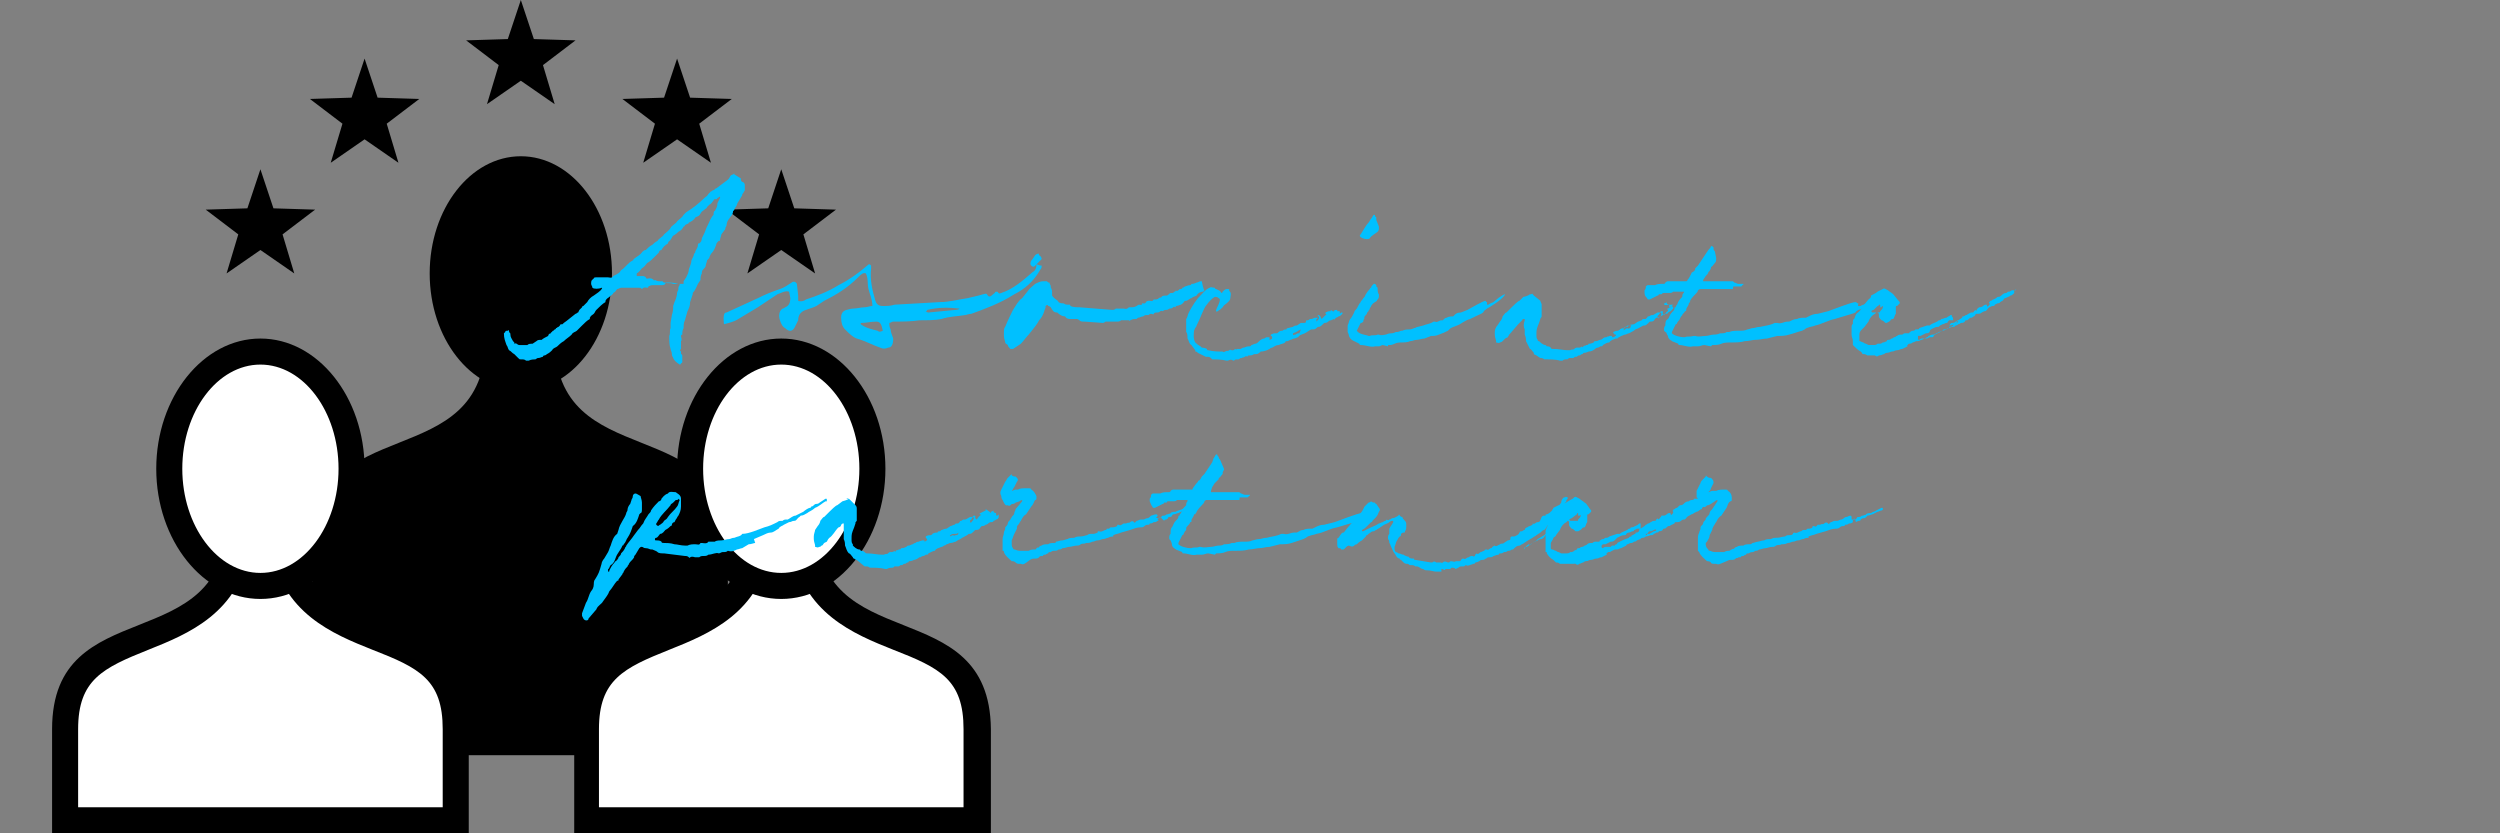 <?xml version="1.0" encoding="utf-8"?>
<!-- Generator: Adobe Illustrator 25.2.0, SVG Export Plug-In . SVG Version: 6.00 Build 0)  -->
<svg version="1.1" id="レイヤー_1" xmlns="http://www.w3.org/2000/svg" xmlns:xlink="http://www.w3.org/1999/xlink" x="0px"
	 y="0px" width="192px" height="64px" viewBox="0 0 192 64" style="enable-background:new 0 0 192 64;" xml:space="preserve">
<rect x="0" y="0" width="192" height="64" fill="#808080" stroke="none"/>
<style type="text/css">
	.st0{fill:transparent;}
	.st2{fill: #FFF;}
	.st1{fill:#00C0FF;}
</style>
<rect y="0" class="st0" width="192" height="64"/>
<g>
	<path d="M24,42c0-10.7,13.3-5.3,13.3-16h5.3c0,10.7,13.3,5.3,13.3,16v16H24V42z"/>
	<g>
		<ellipse cx="40" cy="21" rx="7" ry="9"/>
	</g>
</g>
<g>
	<g>
		<path class="st0 st2" d="M45,63v-7c0-4.7,2.8-5.8,6-7.1s6.8-2.7,7.3-7.9h3.4c0.4,5.2,4,6.6,7.3,7.9c3.2,1.3,6,2.4,6,7.1v7H45z"/>
		<path d="M60.8,42c0.8,5.1,4.8,6.7,7.8,7.9c3.6,1.4,5.4,2.3,5.4,6.1v6H46v-6c0-3.8,1.9-4.7,5.4-6.1c3-1.2,7-2.8,7.8-7.9H60.8
			 M62.7,40h-5.3c0,10.7-13.3,5.3-13.3,16v8h32v-8C76,45.3,62.7,50.7,62.7,40L62.7,40z"/>
	</g>
	<g>
		<ellipse class="st0 st2" cx="60" cy="36" rx="7" ry="9"/>
		<path d="M60,28c3.3,0,6,3.6,6,8s-2.7,8-6,8s-6-3.6-6-8S56.7,28,60,28 M60,26c-4.4,0-8,4.5-8,10s3.6,10,8,10s8-4.5,8-10
			S64.4,26,60,26L60,26z"/>
	</g>
</g>
<g>
	<g>
		<path class="st0 st2" d="M5,63v-7c0-4.7,2.8-5.8,6-7.1s6.8-2.7,7.3-7.9h3.4c0.4,5.2,4,6.6,7.3,7.9c3.2,1.3,6,2.4,6,7.1v7H5z"/>
		<path d="M20.8,42c0.8,5.1,4.8,6.7,7.8,7.9c3.6,1.4,5.4,2.3,5.4,6.1v6H6v-6c0-3.8,1.9-4.7,5.4-6.1c3-1.2,7-2.8,7.8-7.9H20.8
			 M22.7,40h-5.3C17.3,50.7,4,45.3,4,56v8h32v-8C36,45.3,22.7,50.7,22.7,40L22.7,40z"/>
	</g>
	<g>
		<ellipse class="st0 st2" cx="20" cy="36" rx="7" ry="9"/>
		<path d="M20,28c3.3,0,6,3.6,6,8s-2.7,8-6,8s-6-3.6-6-8S16.7,28,20,28 M20,26c-4.4,0-8,4.5-8,10s3.6,10,8,10s8-4.5,8-10
			S24.4,26,20,26L20,26z"/>
	</g>
</g>
<g>
	<polygon points="60,19.2 57.4,21 58.3,18 55.8,16.1 59,16 60,13 61,16 64.2,16.1 61.7,18 62.6,21 	"/>
	<polygon points="52,10.7 49.4,12.5 50.3,9.5 47.8,7.6 51,7.5 52,4.5 53,7.5 56.2,7.6 53.7,9.5 54.6,12.5 	"/>
	<polygon points="40,6.2 37.4,8 38.3,5 35.8,3.1 39,3 40,0 41,3 44.2,3.1 41.7,5 42.6,8 	"/>
	<polygon points="28,10.7 25.4,12.5 26.3,9.5 23.8,7.6 27,7.5 28,4.5 29,7.5 32.2,7.6 29.7,9.5 30.6,12.5 	"/>
	<polygon points="20,19.2 17.4,21 18.3,18 15.8,16.1 19,16 20,13 21,16 24.2,16.1 21.7,18 22.6,21 	"/>
</g>
<g>
	<path class="st1" d="M44.8,47.5l-0.1-0.2c0-0.1,0-0.1,0-0.2l0.3-0.8c0.2-0.3,0.2-0.6,0.4-0.9c0.1-0.1,0.2-0.3,0.2-0.5
		c0-0.1,0-0.3,0.1-0.4c0.3-0.5,0.3-0.5,0.5-1.2c0-0.1,0.1-0.3,0.2-0.4l0.3-0.5c0.1-0.2,0.1-0.3,0.2-0.5c0.1-0.3,0.2-0.7,0.5-0.9
		l0.1-0.3c0.1-0.5,0.5-0.9,0.6-1.3c0-0.1,0.1-0.1,0.1-0.3c0-0.1,0.1-0.3,0.2-0.4l0.1-0.3c0-0.1,0.1-0.1,0.1-0.3
		c0-0.1,0.1-0.2,0.2-0.2c0.1,0,0.2,0.1,0.4,0.2c0,0.1,0.1,0.3,0.1,0.5v0.5c0,0.1,0,0.3-0.1,0.3l-0.1,0.1c-0.1,0.3-0.2,0.7-0.5,0.9
		c-0.1,0.3-0.2,0.6-0.4,0.9c-0.1,0.1-0.1,0.3-0.3,0.5c0,0,0,0.1-0.1,0.1c-0.1,0.3-0.4,0.6-0.5,0.9c-0.1,0.3-0.2,0.5-0.4,0.6
		c-0.1,0.1-0.1,0.3-0.2,0.3c0,0.1,0,0.2,0,0.2c0.1,0,0.1,0,0.1-0.1c0.1-0.2,0.2-0.4,0.4-0.6c0,0,0-0.1,0.1-0.1
		c0.1-0.1,0.2-0.2,0.2-0.3c0.1-0.1,0.2-0.2,0.2-0.3c0.1-0.1,0.2-0.2,0.3-0.4c0-0.1,0.1-0.1,0.1-0.2c0.2-0.3,0.4-0.5,0.6-0.8l0.3-0.4
		c0.2-0.2,0.2-0.3,0.4-0.5c0.1-0.3,0.3-0.5,0.4-0.7c0.1-0.1,0.2-0.2,0.2-0.3c0.2-0.3,0.4-0.5,0.6-0.7c0.1,0,0.2-0.1,0.2-0.2
		c0.1-0.1,0.2-0.3,0.5-0.4c0.1-0.2,0.4-0.1,0.6-0.1c0.1,0.1,0.4,0.2,0.4,0.5c0,0.1,0,0.3,0,0.5v0.1c0,0.3-0.1,0.5-0.2,0.7
		c-0.1,0.1-0.1,0.2-0.2,0.3l-0.1,0.2c-0.1,0-0.2,0.1-0.2,0.2c0,0.1-0.1,0.1-0.1,0.1c-0.1,0.1-0.2,0.2-0.4,0.3
		c-0.1,0.1-0.2,0.3-0.4,0.3c-0.1,0.1-0.2,0.3-0.3,0.3c-0.1,0-0.1,0.1-0.1,0.1c0,0.1,0,0.1,0.1,0.1c0.1,0,0.3,0,0.4,0.1
		c0,0.1,0.1,0.1,0.2,0.1c0.2,0,0.5,0,0.8,0.1c0.2,0,0.5,0.1,0.8,0.1h0.2c0.2-0.1,0.4-0.1,0.6-0.1s0.3,0.1,0.4-0.1h0.1
		c0.1,0,0.4,0.1,0.5-0.1h0.3c0.1,0,0.1,0,0.2,0c0.1-0.1,0.4-0.1,0.5-0.1c0.2,0,0.4-0.1,0.6-0.1c0.1,0,0.2-0.1,0.4-0.1
		c0.2-0.1,0.5-0.1,0.6-0.3c0.3,0,0.6-0.1,0.9-0.2l0.8-0.3c0.4-0.1,0.6-0.2,1-0.4c0.1-0.1,0.2-0.1,0.4-0.1c0.1-0.1,0.2-0.1,0.3-0.1
		h0.1c0.2-0.1,0.4-0.3,0.6-0.3c0.2-0.1,0.4-0.2,0.6-0.3c0.1-0.1,0.4-0.3,0.5-0.3c0.1,0,0.1-0.1,0.1-0.1c0.2,0,0.2-0.2,0.4-0.2
		c0.2,0,0.2-0.1,0.4-0.2l0.3-0.2c0.1,0,0.1,0,0.1,0.1s0,0.1,0,0.1h-0.1c-0.2,0.1-0.5,0.4-0.8,0.5c-0.2,0.2-0.5,0.3-0.6,0.4
		c-0.2,0.1-0.3,0.2-0.5,0.2c0,0-0.1,0.1-0.1,0.1c-0.2,0.1-0.2,0.3-0.4,0.3s-0.2,0.1-0.4,0.1l-0.4,0.2c-0.1,0.1-0.3,0.1-0.4,0.3
		c-0.2,0.1-0.4,0.3-0.6,0.3c-0.2,0-0.4,0.1-0.6,0.2c-0.2,0.1-0.5,0.2-0.7,0.3L58,41.7c-0.1,0-0.3,0.1-0.5,0.1L57,42.1
		c-0.1,0-0.3,0.1-0.4,0.1c-0.2,0.1-0.4,0.2-0.7,0.1c-0.1,0.1-0.2,0.1-0.4,0.1c-0.1,0-0.2,0.1-0.3,0.1c-0.2-0.1-0.5,0.1-0.8,0.1
		c-0.2,0.2-0.5,0-0.7,0.2h-0.3c-0.1,0-0.2-0.1-0.4,0c0,0.1-0.1,0-0.1,0c-0.1-0.1-0.2-0.1-0.3-0.1L51,42.5c-0.2,0-0.4,0-0.5-0.1
		c-0.1-0.1-0.2-0.1-0.4-0.2H50c-0.1,0-0.2-0.1-0.4-0.1s-0.2-0.1-0.3-0.1c-0.1,0-0.1,0-0.2,0.1l-0.3,0.5c-0.1,0.1-0.1,0.1-0.1,0.2
		c-0.1,0.2-0.3,0.3-0.4,0.5c0,0.1-0.1,0.1-0.1,0.2c-0.1,0.1-0.2,0.2-0.3,0.4c0,0.1-0.1,0.1-0.1,0.2l-0.3,0.4c0,0.1,0,0.1-0.1,0.1
		c-0.2,0.2-0.4,0.6-0.6,0.8c-0.1,0.3-0.3,0.5-0.5,0.8c-0.1,0.2-0.4,0.3-0.5,0.6l-0.6,0.7C45.2,47.7,44.9,47.7,44.8,47.5z M50.7,40.3
		c0.1-0.1,0.2-0.1,0.3-0.3c0.1-0.1,0.2-0.1,0.3-0.3c0.2-0.3,0.5-0.5,0.7-0.8c0.1-0.1,0.1-0.3,0.2-0.5l-0.1-0.1
		c0,0.1-0.1,0.1-0.2,0.1l-0.2,0.2c-0.1,0.1-0.2,0.1-0.2,0.2c-0.3,0.4-0.7,0.7-0.9,1.1c-0.1,0.1-0.1,0.2-0.2,0.3c0,0.1,0,0.1,0,0.1
		C50.6,40.5,50.6,40.3,50.7,40.3z"/>
	<path class="st1" d="M76.1,39.3c0.1,0,0.2-0.1,0.2-0.1v0.1c0.1,0.1,0.1,0.1,0.2,0.1c0-0.1,0,0,0,0.1c0,0.1,0,0.1,0.1,0.1
		c0,0,0,0,0.1-0.1l0,0.1c0,0,0,0.1,0,0.1c0,0.1-0.1,0.2-0.2,0.2c0,0-0.1,0.1-0.2,0.1c0,0.1-0.1,0.1-0.2,0.1c-0.1,0-0.2,0.1-0.2,0.1
		c0,0-0.1,0.1-0.2,0.1c-0.1,0.1-0.2,0.1-0.3,0.1l-0.1,0.1c-0.1,0.2-0.2,0.2-0.4,0.2c0,0-0.1,0.1-0.1,0.1c-0.1,0.1-0.2,0.2-0.3,0.2
		h-0.1c-0.1,0.1-0.3,0.2-0.5,0.3c-0.1,0.1-0.4,0.2-0.5,0.3c-0.1,0-0.2,0.1-0.4,0.1c-0.1,0-0.2,0.1-0.3,0.1c-0.1,0.1-0.2,0.1-0.2,0.1
		C72.4,42,72.3,42,72.3,42c-0.2,0.1-0.4,0.1-0.5,0.3c-0.1,0-0.3,0.1-0.5,0.2c0,0.1-0.1,0.1-0.2,0.1c-0.1,0.1-0.2,0.1-0.2,0.1
		c-0.1,0-0.2,0.1-0.2,0.1h-0.1c-0.1,0.1-0.3,0.2-0.4,0.2c-0.2,0.1-0.3,0.1-0.4,0.1c0,0.1-0.1,0.1-0.1,0.1c-0.1,0-0.1,0.1-0.2,0.1
		s-0.1,0-0.2,0.1h-0.1c-0.1,0-0.1,0.1-0.2,0.1h-0.2c-0.1,0-0.1,0-0.1,0c-0.1,0.1-0.1,0.1-0.2,0.1s-0.2,0-0.4,0.1h-0.1
		c-0.4-0.1-0.8-0.1-1.1-0.1h-0.1c-0.1-0.1-0.2-0.1-0.4-0.1L65.8,43c-0.1,0-0.2-0.1-0.2-0.1c0,0-0.1,0-0.1-0.1
		c-0.1-0.1-0.2-0.3-0.3-0.3c-0.2-0.2-0.2-0.4-0.3-0.6c0-0.1,0-0.3-0.1-0.5c0-0.1,0-0.1,0-0.1c0-0.1,0-0.2,0-0.3c0-0.2,0-0.4,0-0.7
		c0,0,0-0.1,0-0.1c-0.1,0-0.1,0-0.2,0.1c0,0.1-0.1,0.2-0.2,0.2l-0.1,0.1c-0.1,0.1-0.4,0.6-0.6,0.7c-0.1,0.1-0.1,0.1-0.2,0.3
		l-0.2,0.1c-0.1,0.1-0.1,0.2-0.2,0.2c-0.1,0.1-0.1,0.1-0.2,0.1c-0.1,0.1-0.2,0-0.3,0l0-0.1c0-0.1-0.1-0.3-0.1-0.5v-0.2
		c0-0.2,0.1-0.4,0.1-0.5l0.2-0.3c0.1-0.1,0.2-0.3,0.2-0.4c0.1-0.1,0.2-0.3,0.3-0.3l0.1-0.1c0.1-0.1,0.2-0.2,0.3-0.3
		c0.1-0.1,0.5-0.5,0.6-0.5l0.4-0.3c0,0,0.4-0.1,0.5-0.2H65c0.1-0.1,0.2,0,0.3,0.1l0.4,0.4c0.1,0.1,0.1,0.2,0.1,0.3
		c0,0.1,0,0.1,0,0.1c0,0.1,0,0.3,0,0.5c0,0.1,0,0.2,0,0.3c-0.1,0.1-0.1,0.1-0.1,0.2l-0.1,0.3c-0.2,0.5-0.2,0.5-0.2,0.9
		c0,0.2,0,0.3,0.1,0.4c0,0.1,0,0.1,0,0.1c0.1,0.1,0.3,0.3,0.5,0.3c0,0,0.1,0,0.1,0.1c0.1,0,0.2,0,0.3,0.1c0.1,0.1,0.1,0.1,0.2,0.1
		c0.4,0,0.8,0.1,1.1,0.1h0.2c0.1-0.1,0.2,0,0.3-0.1c0.1-0.1,0.1-0.1,0.2-0.1h0.1c0.1,0,0.2-0.1,0.2-0.1c0,0.1,0.1,0.1,0.1,0
		c0.1-0.1,0.2,0,0.2-0.1c0.1,0,0.2,0,0.2-0.1c0.1,0,0.2,0,0.4-0.1c0.1-0.1,0.1-0.1,0.2-0.1c0.1,0,0.2-0.1,0.3-0.1
		c0,0,0.1-0.1,0.2-0.1c0.1-0.1,0.2-0.1,0.3-0.1c0-0.1,0.1,0,0.2-0.1h0.2v0.1h0c0.1,0,0.1-0.1,0.2-0.1v-0.1c0,0,0,0,0,0
		c-0.1-0.1-0.1-0.1-0.1-0.1v-0.1c0.1-0.1,0.3-0.1,0.4-0.1c0.1-0.1,0.1,0,0.1-0.1c0.2-0.1,0.2-0.1,0.4-0.1c0-0.1,0.1-0.1,0.2-0.1
		c0,0,0.1-0.1,0.1-0.1c0.1,0,0.2-0.1,0.4-0.1l0.3-0.2c0.1,0,0.2-0.1,0.3-0.1c0.1-0.1,0.1-0.1,0.2-0.1c0.1,0,0.1,0,0.2-0.1
		c0-0.1,0.1-0.1,0.1-0.1c0.1,0,0.1-0.1,0.2-0.1h0.1c0.1,0,0.2-0.1,0.4-0.2h0.2c0,0.1-0.1,0.1-0.1,0.2c-0.1,0-0.1,0.1-0.1,0.1v0.1
		c0,0,0.1,0.1,0.1,0c0.1-0.1,0.1-0.1,0.2-0.3c0-0.1-0.1-0.1-0.1-0.1c0-0.1,0.1-0.1,0.1-0.1h0.1c0,0.1,0,0.1,0,0.2
		c0.1,0.1,0.1,0.1,0.1,0.1c0.1-0.1,0.2-0.3,0.3-0.3c0,0,0,0,0-0.1c-0.1-0.1-0.1-0.1,0-0.1l0.4-0.2c0,0,0,0,0-0.1
		C76.2,39.4,76.1,39.5,76.1,39.3L76.1,39.3z M73.6,40.9C73.6,40.9,73.6,40.9,73.6,40.9c-0.1,0.1-0.1,0.1-0.2,0.1h0
		C73.2,41,73.1,41,73,41.1c-0.1,0,0,0.1,0,0.1s0,0.1,0,0.1c0-0.1,0-0.1,0-0.1c0.1-0.1,0.2-0.1,0.2-0.1c0.1,0.1,0.1,0,0.2,0
		C73.6,41.1,73.6,41,73.6,40.9L73.6,40.9z"/>
	<path class="st1" d="M78.4,43.3h-0.2c0,0-0.1,0-0.2-0.1c-0.1-0.1-0.2-0.1-0.3-0.1c-0.2-0.2-0.5-0.4-0.6-0.7c0-0.1,0-0.1-0.1-0.1
		v-0.1c0-0.3,0-0.5,0-0.8c0-0.2,0.1-0.3,0.1-0.5c0-0.1,0.1-0.2,0.1-0.3c0-0.1,0-0.1,0-0.1c0.1-0.1,0.2-0.2,0.2-0.3
		c0-0.1,0.1-0.2,0.2-0.3c0-0.1,0.1-0.1,0.1-0.2c0.1-0.1,0.2-0.2,0.2-0.3c0-0.1,0.1-0.2,0.1-0.3l0.5-0.6c0,0,0,0,0-0.1h0
		c-0.1,0-0.2,0.1-0.2,0.1L78,38.6c0,0-0.1,0.1-0.2,0.1c-0.1,0-0.1,0-0.2,0.1c-0.1,0.1-0.2,0-0.2,0c-0.2,0.1-0.3-0.2-0.4-0.4
		c-0.1-0.1-0.1-0.3-0.1-0.3c-0.1-0.2-0.1-0.3,0-0.5l0.3-0.6c0.1-0.1,0.1-0.2,0.2-0.3l0.2-0.2c0.1-0.1,0.1-0.1,0.1,0
		c0.1,0.1,0.2,0.1,0.3,0.1l0.1,0.1c0.1,0.1,0.1,0.2,0,0.3l-0.2,0.4c-0.1,0.1-0.1,0.2-0.2,0.3c0.1,0,0.2-0.1,0.3-0.1h0.1
		c0.1,0,0.1,0,0.1,0c0.1-0.1,0.4-0.1,0.5-0.1H79c0.1,0,0.2,0,0.2,0.1c0.2,0.1,0.3,0.3,0.4,0.5v0.1c0,0.1,0,0.1,0,0.1
		c0,0.1-0.1,0.1-0.1,0.1c-0.1,0.1-0.1,0.3-0.3,0.5l-0.4,0.6c-0.2,0.1-0.3,0.3-0.4,0.5c-0.1,0.1-0.1,0.2-0.2,0.3
		c-0.1,0.1-0.1,0.1-0.1,0.3l-0.2,0.4c-0.1,0.2-0.1,0.3-0.2,0.5c0,0,0,0.1,0,0.1v0.1c0,0.2,0,0.3,0.1,0.4c0,0,0,0.1,0.1,0.1
		c0.1,0,0.2,0.1,0.4,0.1h0.3h0.3c0,0,0.1,0,0.1,0c0.2-0.1,0.3-0.1,0.5-0.1c0.1,0,0.1-0.1,0.1-0.1c0.1-0.1,0.2,0,0.2-0.1
		c0.1-0.1,0.2-0.1,0.2-0.1c0.1-0.1,0.3-0.1,0.5-0.1c0.1-0.1,0.3-0.1,0.5-0.1c0,0,0.1,0,0.1-0.1c0.1,0,0.3-0.1,0.5-0.1
		c0.1,0,0.3-0.1,0.4-0.1c0.1-0.1,0.4-0.1,0.5-0.1c0.2-0.1,0.3-0.1,0.4-0.1H83c0.2,0,0.4-0.1,0.5-0.1c0.1-0.1,0.2-0.1,0.4-0.1
		c0.1,0,0.2,0,0.4-0.1c0-0.1,0-0.1,0.1-0.1c0.2,0.1,0.4-0.1,0.5-0.1c0.1,0,0.1-0.1,0.1-0.1h0.2c0-0.1,0.1-0.1,0.2-0.1
		c0.1,0,0.2,0,0.4-0.1c0-0.1,0-0.1,0.1-0.1c0.2,0.1,0.2,0,0.4-0.1h0.1c0,0,0,0.1,0,0h0.1c0.1-0.1,0.2,0,0.3-0.1
		c0.1-0.1,0.2-0.1,0.3,0c0,0.1,0.1,0,0.1,0c0.1-0.1,0.1-0.1,0.1-0.1c0.1,0,0.2-0.1,0.3-0.1h0.2c0.1,0,0.2-0.1,0.3-0.1
		s0.2-0.1,0.2-0.1c0,0,0.1-0.1,0.1-0.1c0.1,0,0.2-0.1,0.4-0.1c0,0,0.1,0,0.1,0.1c0,0,0,0.1-0.1,0.1c0,0.1,0.1,0.1,0.1,0.1
		c0.1,0,0.2,0,0.3-0.1c0-0.1,0.1-0.1,0.2-0.1c0,0,0.1,0,0.2-0.1h0.1c0.1-0.1,0.2,0,0.2-0.1c0.1-0.1,0.3-0.1,0.4-0.1
		c0.1-0.1,0.3-0.1,0.5-0.2l0.4-0.2h0.1c0,0.1,0,0.1,0,0.1c0,0.1-0.1,0.1-0.1,0.1h0c-0.1,0-0.2,0.1-0.3,0.1l-0.4,0.2
		c-0.1,0-0.2,0.1-0.4,0.1c0,0-0.1,0.1-0.1,0.1c0,0.1-0.1,0.1-0.2,0.1c0,0-0.1,0-0.1,0.1c-0.1,0.1-0.1,0.1-0.2,0.1
		c-0.1,0.1-0.1,0.1-0.2,0l-0.1-0.1c0-0.1-0.1-0.1-0.2,0c-0.1,0.1-0.1,0.1-0.1,0.1c0.1,0.1,0.1,0.1,0,0.1c-0.1,0.1-0.2,0.1-0.3,0.1
		c-0.1,0.1-0.2,0.1-0.3,0.1c0,0,0,0.1-0.1,0.1c-0.1,0-0.2,0-0.3,0.1c-0.1,0.1-0.2,0.1-0.3,0.1c-0.3,0-0.5,0.1-0.8,0.2l-0.7,0.2
		c-0.2,0.1-0.4,0.1-0.6,0.2c0,0,0,0.1,0,0.1c-0.1,0-0.2,0-0.4,0.1c-0.1,0-0.2,0.1-0.4,0.1c-0.1,0-0.2,0.1-0.4,0.1s-0.2,0.1-0.4,0.1
		c-0.2,0.1-0.3,0.1-0.5,0.1c-0.1,0.1-0.2,0-0.4,0.1c-0.1,0.1-0.2,0.1-0.3,0.1c-0.2,0-0.4,0.1-0.6,0.1c-0.1,0-0.3,0.1-0.5,0.1
		c-0.1,0.1-0.2,0.1-0.3,0.1c-0.1,0.1-0.2,0.1-0.3,0.1c-0.1,0-0.2,0-0.3,0.1h0c-0.1,0-0.2,0-0.2,0.1c-0.1,0-0.2,0.1-0.2,0.1
		c-0.1,0-0.2,0-0.2,0.1h-0.2c0,0.1-0.1,0-0.1,0.1c-0.1,0.1-0.2,0.1-0.3,0.1c-0.2,0-0.2,0-0.4,0.1C78.7,43.3,78.6,43.4,78.4,43.3z"/>
	<path class="st1" d="M104.8,39.7c-0.2,0.1-0.3,0.1-0.5,0.3c-0.2,0.1-0.3,0.1-1.6,0.5c-0.6,0.1-1,0.4-1.6,0.5
		c-0.2,0.1-0.6,0.1-0.8,0.3l-0.2,0.1c-0.3,0.1-0.6,0.2-0.9,0.3c-0.3,0.1-0.6,0.1-0.9,0.1l-0.8,0.2c-0.3,0-0.5,0.1-0.8,0.1
		c-0.2,0-0.5,0.1-0.8,0.1c-0.3,0.1-0.7,0.1-1,0.1c-0.3,0-0.6,0-0.8,0.1s-0.5,0.1-0.7,0.1c-0.1,0.1-0.1,0.1-0.1,0.1l-0.5-0.1
		c-0.2,0-0.3,0.1-0.5,0.1h-0.2c-0.1,0-0.2,0-0.2,0c-0.3,0.1-0.7-0.1-1-0.1c-0.1,0-0.1,0-0.1-0.1l-0.5-0.2c0.1,0-0.3-0.1-0.3-0.4
		c0-0.1-0.1-0.3-0.1-0.3c-0.1-0.1-0.1-0.1-0.1-0.1v-0.1c0-0.1,0-0.2,0.1-0.3c0-0.2,0-0.4,0.1-0.5c0.1-0.1,0.1-0.3,0.3-0.5
		c0.1-0.1,0.2-0.2,0.2-0.3c0-0.1,0-0.1,0.1-0.1c0-0.1,0-0.1,0.1-0.2c0.1-0.3,0.2-0.4,0.4-0.6c0-0.1,0-0.2,0.1-0.3c0-0.1,0-0.1,0-0.1
		h-0.7c0,0-0.1,0-0.1,0c-0.1,0.1-0.2,0.1-0.3,0.1h-0.4c0,0-0.1,0-0.1,0.1h-0.2c0,0.1-0.1,0.1-0.1,0.1c-0.2,0.1-0.4,0.2-0.6,0.3h-0.1
		c0,0-0.1,0-0.1-0.1c-0.1-0.1-0.1-0.2-0.2-0.4v-0.2c0.1-0.1,0.1-0.2,0.1-0.3c0.1-0.1,0.1-0.1,0.2-0.1h0.2c0,0,0.1,0,0.2,0h0.1
		c0.2-0.1,0.4-0.1,0.6-0.1c0.1,0,0.2,0,0.2-0.1c0.1-0.1,0.2-0.1,0.2-0.1h1.2c0,0,0.1,0,0.2,0c0.1,0,0.1,0,0.1-0.1
		c0.1-0.1,0.2-0.3,0.4-0.5c0,0,0-0.1,0.1-0.1c0.1-0.1,0.1-0.1,0.2-0.3l0.2-0.2c0.2-0.3,0.4-0.6,0.6-0.9l0.1-0.3
		c0.1-0.1,0.1-0.2,0.2-0.3h0c0.1,0,0.1,0,0.1,0.1l0.1,0.1c0,0.1,0,0.1,0.1,0.2L94,36v0.1c-0.1,0.1-0.1,0.2-0.1,0.3
		c-0.1,0.1-0.2,0.3-0.3,0.3c0,0,0,0.1,0,0.1L93.4,37c0,0-0.1,0.1-0.1,0.1c-0.1,0.1-0.1,0.2-0.2,0.3l-0.1,0.3c0,0,0,0,0,0.1h0
		c1.7,0,1.9,0,2.1,0c0.1,0,0.1,0,0.2,0.1c0.1,0,0.2,0.1,0.3,0.1h0.3h0.1c0,0.1-0.1,0.1-0.1,0.1h0c0,0.1-0.1,0.1-0.1,0.1h-0.5
		c-0.1,0-0.1,0-0.1,0.1c0,0.1,0,0.1-0.1,0.1h-2.3c0,0-0.1,0-0.1,0c-0.1,0-0.1,0-0.2,0.1c0,0.1-0.1,0.2-0.2,0.3
		c-0.1,0.1-0.3,0.3-0.4,0.5c0,0.1-0.1,0.1-0.1,0.2h-0.1c0,0.2-0.2,0.3-0.2,0.5c0,0.1,0,0.1-0.1,0.1c0,0.1-0.1,0.2-0.2,0.3
		c-0.1,0.1-0.1,0.1-0.1,0.3c-0.1,0.1-0.1,0.1-0.2,0.3c0,0.1-0.1,0.1-0.1,0.1l-0.3,0.6c0,0,0,0,0,0.1c0.2,0.2,0.7,0.3,0.9,0.3h0.1
		c0.2-0.1,0.4,0,0.6-0.1h0.1c0.3,0.1,0.6,0,0.8,0c0.2,0,0.4-0.1,0.6-0.1c0.1,0,0.3,0,0.4-0.1c0.2,0,0.4,0,0.6-0.1h0.2
		c0.2-0.1,0.5-0.1,0.8-0.1c0.2,0,0.4,0,0.6-0.1c0.1,0,0.3-0.1,0.5-0.1c0.2,0,0.3-0.1,0.6-0.1c0.3-0.1,0.7-0.1,1.1-0.3h0.2
		c0.3,0.1,0.5-0.1,0.8-0.1h0.2c0.2-0.1,0.3-0.2,0.5-0.2c0.2-0.1,0.4-0.1,0.7-0.1l0.2-0.1c0.2-0.1,0.4-0.2,0.7-0.2l0.8-0.2
		c0.3-0.1,1.8-0.7,2.1-0.7c0,0,0.1,0.1,0.2,0.1c0,0,0,0,0,0.1v0.1c0,0,0,0,0.1,0h0c0.2-0.1,0.3-0.1,0.5-0.2
		C105.3,39.3,105.2,39.6,104.8,39.7z"/>
	<path class="st1" d="M110.7,43.9c-0.1,0-0.2,0-0.2,0h-0.2c-0.2,0-0.4-0.1-0.7-0.1c-0.1,0-0.2,0-0.3-0.1c-0.2,0-0.3-0.2-0.5-0.2
		h-0.1c-0.1-0.1-0.2-0.1-0.4-0.1c-0.1,0-0.1-0.1-0.2-0.1c-0.1,0-0.2,0-0.3-0.1l-0.2-0.2c0,0-0.1,0-0.1-0.1c0,0-0.1,0-0.2-0.1
		c-0.1-0.1-0.1-0.2-0.2-0.3c-0.1-0.1-0.2-0.4-0.3-0.6V42c0-0.1,0-0.2-0.1-0.3c0-0.1,0-0.2-0.1-0.3v-0.1c0-0.1,0-0.2,0.1-0.3
		c0-0.1,0-0.1,0-0.1c0-0.1,0-0.3,0-0.3c0.1-0.2,0.2-0.3,0.3-0.5c0-0.1,0-0.1-0.1-0.1c-0.1,0-0.2,0.1-0.2,0.1h0
		c-0.1,0.1-0.2,0.1-0.4,0.2l-0.3,0.2c-0.1,0.1-0.2,0.1-0.3,0.2c-0.1,0-0.1,0.1-0.2,0.1c-0.2,0-0.2,0.1-0.4,0.2c0,0-0.1,0.1-0.1,0.1
		c0,0-0.1,0-0.1,0.1c-0.1,0.1-0.2,0.2-0.3,0.3c-0.2,0.1-0.3,0.2-0.4,0.3c0,0-0.1,0-0.2,0.1c-0.1,0.1-0.2,0.1-0.4,0
		c0,0-0.1,0-0.2,0.1c0,0-0.1,0.1-0.1,0.1c-0.1,0.1-0.1,0.1-0.1,0.1h-0.2c0-0.1-0.1-0.1-0.2-0.1c-0.1-0.1-0.1-0.2-0.1-0.3v-0.4
		c0-0.1,0.1-0.1,0.1-0.1l0.2-0.3c0.1-0.1,0.1-0.1,0.2-0.1c0.2-0.3,1.2-1.4,1.3-1.5c0.1-0.1,0.2-0.3,0.3-0.5c0.1-0.1,0.2-0.2,0.3-0.3
		c0.1,0,0.2-0.1,0.2-0.1c0-0.1,0-0.1,0,0c0.1,0.1,0.2,0.1,0.3,0.1c0,0,0,0.1,0.1,0.1l0.2,0.3c0.1,0.1,0.1,0.2,0,0.3
		c-0.1,0.3-0.2,0.4-0.3,0.5l-0.2,0.2c0,0.1-0.1,0.1-0.1,0.1c-0.1,0.1-0.2,0.2-0.3,0.3c-0.1,0.1-0.2,0.2-0.4,0.3c0,0.1,0,0.1,0.1,0.1
		c0.2-0.1,0.4-0.2,0.6-0.3c0.2-0.1,0.3-0.1,0.6-0.3h0c0.1,0,0.2-0.1,0.3-0.1c0.1-0.1,0.2-0.1,0.2-0.1c0.1-0.1,0.1-0.1,0.1-0.1
		s0.1,0.1,0.2,0c0.1,0,0.2-0.1,0.2-0.1c0.2,0,0.3-0.1,0.5-0.2c0-0.1,0.1-0.1,0.1,0c0.1,0.1,0.1,0.1,0.2,0.1c0,0.1,0.1,0.2,0.2,0.3
		c0.1,0.1,0.1,0.2,0.1,0.3v0.1c0,0.1,0,0.3-0.1,0.4c0,0.1,0,0.1-0.1,0.1c-0.1,0-0.2,0.1-0.2,0.1c0,0.1,0,0.2-0.1,0.2
		c-0.1,0.1-0.1,0.1-0.2,0.3c-0.1,0.1-0.1,0.3-0.2,0.5v0.1c0,0.1,0,0.2,0.1,0.3c0.1,0,0.2,0.1,0.2,0.1c0.2,0,0.2,0.1,0.4,0.1h0
		c0.1,0.1,0.2,0.1,0.2,0.1c0.1,0.1,0.2,0,0.2,0.1c0.1,0.1,0.2,0.1,0.4,0.1c0,0.1,0,0.1,0.1,0.1l1.2,0.2c0,0,0,0,0.1,0
		c0.1-0.1,0.2-0.1,0.3,0h0.4c0,0,0,0.1,0.1,0c0.1-0.1,0.2-0.1,0.4,0c0.1,0,0.1,0,0.2-0.1h0c0.2,0,0.3,0.1,0.4,0h0.2
		c0.1,0,0.2,0,0.2-0.1c0.1-0.1,0.1-0.1,0.2-0.1c0.2,0.1,0.2-0.1,0.4-0.1c0.1-0.1,0.2-0.1,0.3-0.1c0.1,0.1,0.2,0,0.2-0.1
		c0,0,0.1-0.1,0.1-0.1c0.1,0.1,0.2,0,0.3-0.1c0.1,0,0.2-0.1,0.3-0.1c0-0.1,0.1-0.1,0.2-0.1c0.1,0.1,0.2-0.1,0.3-0.1
		c0,0,0.1,0,0.1-0.1c0.1,0,0.1-0.1,0.2-0.1c0.1,0.1,0.2,0,0.4-0.1c0.1-0.1,0.2,0,0.3-0.1l0.3-0.2c0,0,0.2,0,0.2-0.1c0,0,0,0,0-0.1
		c0-0.1,0.1-0.1,0.2-0.1h0.1c0.2-0.1,0.3-0.1,0.4-0.3c0-0.1,0.1-0.1,0.2-0.1c0,0,0.1-0.1,0.2-0.1h0c0-0.1,0.1-0.2,0.2-0.2
		c0,0,0.1-0.1,0.2-0.1l0.2-0.1l0-0.1c0.2,0.1,0.2-0.1,0.4-0.1s0.2-0.2,0.3-0.4c0.1-0.1,0.1-0.1,0.2-0.1h0.1c0-0.1,0-0.1,0.1-0.1
		c0.2-0.1,0.2-0.1,0.4-0.3c0-0.1,0.1-0.1,0.1-0.2l0.4-0.2c0.1,0,0.1-0.1,0.2-0.2c0-0.2,0.1-0.3,0.2-0.4h0.1c0,0,0-0.1,0.2,0
		c0,0,0,0.1,0,0.1l-0.1,0.1l0,0.1c-0.1,0.1-0.2,0.3-0.2,0.4c0,0.1-0.1,0.3-0.2,0.3c0,0.1-0.2,0.2-0.2,0.3l-0.2,0.2
		c0,0.1-0.1,0.1-0.1,0.2c0,0-0.1,0.1-0.1,0.1l-0.2,0.2c-0.1,0.1-0.2,0.1-0.3,0.2c0,0.1-0.1,0.2-0.2,0.3c-0.1,0-0.2,0.1-0.3,0.2
		l-0.3,0.2c-0.1,0.1-0.2,0.1-0.3,0.2c-0.2,0.1-0.5,0.3-0.8,0.5c-0.1,0-0.1,0.1-0.2,0.1c-0.2,0-0.3,0.1-0.5,0.3h-0.1
		c-0.1,0.1-0.2,0.1-0.3,0.1c-0.1,0.1-0.2,0.1-0.3,0.1c-0.1,0.1-0.2,0.1-0.3,0.1c0,0-0.1,0-0.1,0.1c-0.2,0-0.3,0.1-0.4,0.1
		c-0.1,0.1-0.2,0.1-0.4,0.1c-0.1,0-0.1,0.1-0.2,0.1c-0.1,0.1-0.2,0.1-0.3,0.1c-0.1,0-0.2,0.1-0.2,0.1s-0.2,0.1-0.3,0.1
		c0,0.1-0.1,0.1-0.2,0.1c0,0.1-0.1,0-0.2,0.1c-0.1,0-0.2,0.1-0.3,0c-0.1,0-0.1,0.1-0.2,0.1h-0.2c-0.1,0-0.2,0.1-0.2,0.1
		s-0.2,0.1-0.2,0.1c-0.1-0.1-0.2-0.1-0.3-0.1c0,0-0.1,0-0.1,0.1h-0.2c0,0-0.1,0-0.2,0c0,0.1-0.1,0.1-0.2,0H110.7z M117.2,42
		c0.1,0,0.2-0.1,0.2-0.1l0.3-0.2c0.1-0.1,0.2-0.1,0.4-0.2c0.1-0.1,0.2-0.1,0.3-0.1c0.2-0.1,0.2-0.2,0.3-0.3c0.1,0,0.1,0,0.2-0.1h0.1
		c0.1-0.1,0.2-0.1,0.3-0.2c0.1-0.1,0.2-0.2,0.2-0.3c0.2-0.1,0.3-0.3,0.5-0.4V40c0,0,0.1,0,0.1,0l0.2-0.3c0,0,0-0.1,0-0.1h0
		c-0.1,0.1-0.2,0.2-0.3,0.3c0,0,0,0.1,0,0.1h-0.1c0,0.1,0,0.1-0.1,0.1l-0.1,0.2c0,0-0.1,0.1-0.2,0.1c0,0-0.2,0.1-0.2,0.1
		c0,0.1-0.2,0.2-0.2,0.3v0.1c-0.1-0.1-0.2-0.1-0.2,0.1c-0.1-0.1-0.2,0-0.3,0.1c-0.2,0.1-0.3,0.2-0.5,0.3l-0.1,0.1c0,0,0,0.1-0.1,0.1
		c-0.1,0-0.1,0-0.2,0.1c-0.1,0.1-0.2,0.2-0.3,0.1c-0.1,0.1-0.2,0.1-0.3,0.3v0.1c0,0,0,0,0,0C117,42.1,117.1,42,117.2,42z"/>
	<path class="st1" d="M131.5,38.5c-0.1,0.1-0.2,0.2-0.3,0.2c-0.1,0.1-0.2,0.1-0.3,0.2c-0.1,0-0.2,0.1-0.2,0.2
		c-0.1,0-0.2,0.1-0.2,0.1c-0.1,0.1-0.2,0.1-0.2,0.1l-0.2,0.1c-0.1,0.1-0.2,0.1-0.2,0.1c-0.1,0.1-0.3,0.1-0.4,0.3
		c-0.1,0.1-0.1,0.1-0.2,0.1c-0.1,0-0.2,0.1-0.2,0.1c-0.1,0.1-0.2,0.1-0.4,0.1c0,0-0.1,0-0.1,0.1l-0.2,0.1c-0.1,0-0.1,0.1-0.2,0.1
		c-0.1,0-0.1,0-0.2,0.1c-0.1,0.1-0.1,0.1-0.2,0.1c0,0-0.1,0-0.1,0.1c-0.1,0.1-0.2,0.1-0.3,0.1c0,0.1-0.1,0.1-0.2,0.1
		c-0.1,0.1-0.2,0.1-0.2,0.1c0,0.1-0.1,0.1-0.2,0.1c-0.1,0-0.2,0.1-0.4,0.1c-0.1,0.1-0.2,0.1-0.2,0.1c0,0-0.2,0-0.2,0.1
		c-0.1,0-0.2,0.1-0.3,0.1c0,0.1-0.2,0.1-0.2,0.1c-0.1,0.1-0.2,0.1-0.2,0.1c-0.2,0-0.2,0.1-0.3,0.1c-0.1,0-0.1,0.1-0.1,0.1l-0.4,0.2
		c-0.1,0-0.2,0.1-0.3,0.1h-0.1c-0.2,0-0.2,0.1-0.3,0.1c-0.1,0.1-0.2,0.1-0.3,0.1c0,0-0.1,0.1-0.1,0.1c-0.1,0.1,0,0,0,0.1l-0.4,0.2
		c-0.2,0-0.2,0.1-0.4,0.1c-0.2,0-0.2,0.1-0.4,0.1s-0.2,0.1-0.4,0.1c-0.1,0-0.2,0.1-0.2,0.1c-0.1,0-0.2,0.1-0.3,0.1
		c-0.1,0.1-0.2,0.1-0.3,0H120c0,0-0.2,0-0.2,0c-0.1-0.1-0.2-0.1-0.3-0.1c0,0,0,0-0.1-0.1c0,0-0.1-0.1-0.1-0.1
		c-0.2-0.1-0.4-0.3-0.5-0.5c0-0.1,0-0.1-0.1-0.1c0-0.1,0-0.1,0-0.2c0-0.2,0-0.3,0-0.5v-0.5c0-0.1,0-0.3,0-0.3s0-0.1,0-0.1
		c0-0.1,0.1-0.3,0.1-0.3c0.1-0.2,0.1-0.4,0.3-0.5l0.2-0.2c0-0.1,0-0.1,0.1-0.2l0.5-0.6c0.1-0.1,0.2-0.1,0.2-0.3h0
		c0.2-0.1,0.3-0.2,0.5-0.3c0.2-0.1,0.2-0.1,0.3-0.2c0.1-0.1,0.2,0,0.4,0.1c0.1,0.1,0.3,0.2,0.4,0.3c0.2,0.1,0.3,0.4,0.5,0.6
		c0,0.1,0,0.1,0,0.1c-0.1,0.1-0.1,0.1-0.2,0.2c-0.1,0-0.1,0-0.1,0.1v0.5c-0.1,0.1-0.1,0.3-0.2,0.4c0,0-0.2,0-0.2,0.1
		c-0.1,0.1-0.1,0.1-0.3,0.2H121c-0.1-0.1-0.2-0.2-0.3-0.2c-0.1-0.1-0.2-0.2-0.2-0.3c0-0.1,0-0.1,0-0.2c0-0.1-0.1-0.1-0.1-0.1
		c0,0-0.1,0.1-0.1,0.1c-0.2,0.1-0.4,0.3-0.5,0.6l-0.3,0.4c0,0.1-0.1,0.1-0.2,0.2c0,0.1-0.1,0.2-0.2,0.4c0,0.1,0,0.3,0,0.4
		c0,0.1,0.1,0.1,0.1,0.1c0.1,0,0.2,0.1,0.3,0.1c0,0,0.1,0.1,0.2,0.1l0.2,0.1c0.2,0,0.2,0,0.4,0c0.1,0,0.2,0,0.3-0.1h0.1
		c0,0,0.1,0,0.2-0.1h0c0.1-0.1,0.1,0,0.2-0.1c0-0.1,0.1-0.1,0.2-0.1c0,0,0.1-0.1,0.2-0.1c0.1,0,0.2-0.1,0.2-0.1
		c0.1,0,0.2-0.1,0.2-0.1c0.1-0.1,0.2-0.1,0.4-0.1c0,0,0.1-0.1,0.2-0.1h0.3c0.1,0,0-0.1,0.1-0.1c0.1-0.1,0.2-0.1,0.3-0.1
		c0-0.1,0.1-0.1,0.2-0.1c0,0,0.1,0,0.2-0.1l0.6-0.2c0.1,0,0.1,0,0.2,0c0.2-0.2,0.5-0.2,0.7-0.4h0.1c0-0.1,0.1-0.1,0.1-0.1
		c0.2,0,0.2-0.1,0.3-0.1c0.2-0.1,0.2-0.1,0.3-0.2h0.1c0,0,0,0,0,0.1c0,0.1,0,0.1,0,0.3h-0.1c0,0-0.2,0-0.2,0s-0.1,0.1-0.2,0.1
		c0,0.1-0.1,0.1-0.1,0.1c-0.1,0-0.2,0.1-0.3,0.1c-0.1,0-0.2,0.1-0.2,0.1c0,0,0,0.1-0.1,0.1c-0.1,0-0.2,0-0.4,0.1l-0.2,0.1
		c-0.1,0.1-0.1,0.1-0.2,0.2c-0.1,0.1-0.2,0.1-0.3,0.1l-0.4,0.2c-0.1,0-0.1,0-0.2,0l-0.1,0.1c0,0,0,0.1,0,0.1h0
		c0,0.1,0.1,0.1,0.1,0.1s0.1-0.1,0.2-0.1h0.2c0,0,0.2,0,0.2,0l0.1-0.1c0,0,0.1,0,0.2,0c0,0,0,0,0.1-0.1c0.1,0,0.1,0,0.1-0.1l0.4-0.2
		c0.2-0.1,0.3-0.1,0.5-0.2c0-0.1,0.2-0.1,0.2-0.1c0-0.1,0-0.1,0.1-0.1c0,0,0.1-0.1,0.2-0.1c0-0.1,0-0.1,0.1-0.1
		c0.1,0,0.2-0.1,0.2-0.2c0-0.1,0-0.1,0.1-0.1l0.3-0.2c0.1-0.1,0.1-0.1,0.1-0.1c0.1,0,0.1-0.1,0.2-0.1s0.1-0.1,0.2-0.1
		c0.1-0.1,0.2-0.1,0.3-0.1c0,0,0.1,0,0.1-0.1c0.1-0.1,0.1-0.1,0.2,0h0c0.1-0.2,0.2-0.2,0.2-0.3h0.1c0.1,0,0.2,0,0.3-0.1
		c0.1-0.1,0.2-0.1,0.2-0.1c0.1,0,0.1,0,0.1,0.1c0,0,0.1,0.1,0.1,0c0,0,0,0,0.1-0.1h0c0-0.1,0-0.1,0-0.1c0,0-0.1-0.1,0-0.1
		c0,0,0-0.1,0.1-0.1c0,0,0.1-0.1,0.2-0.1l0.1-0.1c0.1-0.1,0.1-0.1,0.2-0.1c0.1,0,0.2-0.1,0.2-0.1c0.1-0.1,0.2-0.2,0.4-0.2h0
		c0.1-0.1,0.2-0.1,0.2-0.1c0.1,0,0.2,0,0.2-0.1h0.3c0.1,0,0.1-0.1,0.1-0.1C131.4,38.3,131.5,38.4,131.5,38.5z M120.7,39.8
		c-0.1,0-0.1,0.1-0.2,0.1l0.1,0.1c0.2,0,0.4,0,0.5,0c0.1,0,0.1,0,0.1-0.1c0.1-0.1,0.2-0.2,0.2-0.3c0-0.1,0-0.1,0-0.1
		c0,0,0,0.1-0.1,0.1h-0.1c0,0,0-0.1,0-0.1c0-0.1,0-0.1,0-0.1c-0.1,0-0.1,0.1-0.1,0.1L120.7,39.8z M127.2,40.7L127.2,40.7
		c-0.1-0.1-0.1,0-0.2,0c-0.1,0.1-0.2,0.1-0.3,0.1c-0.1,0-0.1,0.1-0.2,0.2h-0.1c0,0.1,0,0.1,0,0.1c0.1,0,0.1-0.1,0.1-0.1h0.2
		c0.1-0.1,0.2-0.1,0.3-0.2C127.2,40.8,127.2,40.7,127.2,40.7z"/>
	<path class="st1" d="M131.8,43.3h-0.2c0,0-0.2,0-0.2-0.1c-0.1-0.1-0.2-0.1-0.3-0.1c-0.2-0.2-0.5-0.4-0.6-0.7
		c-0.1-0.1-0.1-0.1-0.1-0.1v-0.1c0-0.3,0-0.5,0-0.8c0-0.2,0-0.3,0.1-0.5c0-0.1,0.1-0.2,0.1-0.3c0-0.1,0-0.1,0-0.1
		c0-0.1,0.2-0.2,0.2-0.3c0-0.1,0.1-0.2,0.2-0.3c0-0.1,0-0.1,0.1-0.2c0.1-0.1,0.2-0.2,0.2-0.3c0-0.1,0.1-0.2,0.2-0.3l0.4-0.6
		c0,0,0,0,0-0.1h0c-0.1,0-0.2,0.1-0.2,0.1l-0.3,0.2c0,0-0.2,0.1-0.2,0.1c-0.1,0-0.1,0-0.2,0.1c-0.1,0.1-0.2,0-0.2,0
		c-0.2,0.1-0.3-0.2-0.4-0.4c0-0.1,0-0.3-0.1-0.3c0-0.2,0-0.3,0-0.5l0.3-0.6c0-0.1,0.1-0.2,0.2-0.3l0.2-0.2c0-0.1,0-0.1,0.1,0
		c0.1,0.1,0.2,0.1,0.3,0.1l0.1,0.1c0.1,0.1,0.1,0.2,0.1,0.3l-0.2,0.4c0,0.1-0.1,0.2-0.2,0.3c0.1,0,0.2-0.1,0.3-0.1h0.2
		c0.1,0,0.1,0,0.1,0c0.2-0.1,0.4-0.1,0.6-0.1h0.1c0.1,0,0.2,0,0.2,0.1c0.2,0.1,0.3,0.3,0.3,0.5v0.1c0,0.1,0,0.1,0,0.1
		c0,0.1-0.1,0.1-0.1,0.1c-0.2,0.1-0.2,0.3-0.3,0.5l-0.4,0.6c-0.2,0.1-0.3,0.3-0.4,0.5c-0.1,0.1-0.1,0.2-0.2,0.3
		c0,0.1-0.1,0.1-0.1,0.3l-0.2,0.4c0,0.2-0.1,0.3-0.2,0.5c0,0-0.1,0.1-0.1,0.1v0.1c0,0.2,0.1,0.3,0.2,0.4c0,0,0,0.1,0.1,0.1
		c0.1,0,0.2,0.1,0.4,0.1h0.3h0.3c0,0,0.1,0,0.1,0c0.2-0.1,0.3-0.1,0.4-0.1c0.1,0,0.1-0.1,0.2-0.1c0.1-0.1,0.2,0,0.2-0.1
		c0.1-0.1,0.2-0.1,0.2-0.1c0.1-0.1,0.3-0.1,0.5-0.1c0.1-0.1,0.3-0.1,0.5-0.1c0,0,0.1,0,0.2-0.1c0.1,0,0.3-0.1,0.4-0.1
		s0.3-0.1,0.5-0.1c0.1-0.1,0.4-0.1,0.5-0.1c0.2-0.1,0.3-0.1,0.4-0.1h0.1c0.2,0,0.4-0.1,0.6-0.1c0.1-0.1,0.2-0.1,0.3-0.1
		c0.2,0,0.2,0,0.3-0.1c0-0.1,0.1-0.1,0.1-0.1c0.2,0.1,0.4-0.1,0.5-0.1c0.1,0,0.1-0.1,0.2-0.1h0.2c0.1-0.1,0.1-0.1,0.2-0.1
		c0.1,0,0.2,0,0.3-0.1c0-0.1,0-0.1,0.1-0.1c0.2,0.1,0.2,0,0.3-0.1h0.1c0,0,0,0.1,0,0h0.1c0.1-0.1,0.2,0,0.3-0.1
		c0.1-0.1,0.2-0.1,0.3,0c0,0.1,0.1,0,0.1,0c0.1-0.1,0.1-0.1,0.1-0.1c0.1,0,0.2-0.1,0.3-0.1h0.2c0.1,0,0.2-0.1,0.3-0.1
		s0.2-0.1,0.2-0.1c0,0,0.1-0.1,0.2-0.1c0.1,0,0.2-0.1,0.3-0.1c0,0,0.1,0,0.1,0.1c0,0,0,0.1,0,0.1c0,0.1,0,0.1,0.1,0.1
		c0.1,0,0.2,0,0.3-0.1c0-0.1,0.1-0.1,0.2-0.1c0,0,0.1,0,0.2-0.1h0.1c0.1-0.1,0.2,0,0.2-0.1c0.1-0.1,0.3-0.1,0.4-0.1
		c0.1-0.1,0.3-0.1,0.4-0.2l0.4-0.2h0.1c0,0.1,0,0.1,0,0.1c0,0.1-0.1,0.1-0.1,0.1h0c-0.1,0-0.2,0.1-0.3,0.1l-0.4,0.2
		c-0.1,0-0.2,0.1-0.4,0.1c0,0,0,0.1-0.1,0.1c0,0.1-0.2,0.1-0.2,0.1c0,0-0.1,0-0.2,0.1c0,0.1-0.1,0.1-0.2,0.1c-0.1,0.1-0.2,0.1-0.2,0
		l0-0.1c-0.1-0.1-0.1-0.1-0.2,0c0,0.1,0,0.1,0,0.1c0,0.1,0,0.1,0,0.1c-0.1,0.1-0.2,0.1-0.3,0.1c-0.1,0.1-0.2,0.1-0.3,0.1
		c0,0,0,0.1-0.1,0.1c-0.1,0-0.2,0-0.3,0.1c-0.1,0.1-0.2,0.1-0.3,0.1c-0.3,0-0.5,0.1-0.8,0.2l-0.7,0.2c-0.2,0.1-0.4,0.1-0.6,0.2
		c0,0,0,0.1,0,0.1c-0.1,0-0.2,0-0.4,0.1c-0.2,0-0.2,0.1-0.4,0.1c-0.2,0-0.2,0.1-0.4,0.1c-0.1,0-0.2,0.1-0.4,0.1
		c-0.2,0.1-0.3,0.1-0.5,0.1c-0.1,0.1-0.2,0-0.4,0.1c-0.1,0.1-0.2,0.1-0.3,0.1c-0.2,0-0.4,0.1-0.5,0.1c-0.2,0-0.3,0.1-0.5,0.1
		c-0.1,0.1-0.2,0.1-0.3,0.1c-0.1,0.1-0.2,0.1-0.2,0.1s-0.2,0-0.3,0.1h0c-0.1,0-0.2,0-0.2,0.1c-0.1,0-0.2,0.1-0.2,0.1
		c-0.1,0-0.2,0-0.2,0.1h-0.2c0,0.1-0.1,0-0.2,0.1c-0.1,0.1-0.2,0.1-0.3,0.1c-0.2,0-0.2,0-0.4,0.1C132.1,43.3,132,43.4,131.8,43.3z"
		/>
</g>
<g>
	<path class="st1" d="M51.7,27.5c0-0.1-0.1-0.1-0.1-0.3s-0.1-0.3-0.1-0.4c-0.1-0.3-0.1-0.6-0.1-0.9c0-0.1,0-0.1,0-0.1
		c0.1-0.2,0-0.4,0.1-0.6c0-0.1,0-0.3,0-0.4l0.1-0.6c0.1-0.3,0.1-0.5,0.1-0.7l0.1-0.3c0.1-0.2,0.2-0.5,0.2-0.7c0-0.1,0.1-0.2,0.1-0.3
		c0-0.1,0-0.2,0.1-0.3c0-0.1,0-0.1-0.1-0.1c-0.3-0.1-0.6-0.1-0.9-0.1c-0.1,0-0.1,0-0.1,0.1c-0.1,0.1-0.2,0.1-0.4,0.1h-0.5
		c-0.2,0-0.2,0-0.4,0.1c0,0.1-0.1,0.1-0.1,0.1c-0.1,0-0.2-0.1-0.4,0.1c-0.1-0.1-0.1-0.1-0.2-0.1h-0.5c-0.3,0-0.6,0-0.9,0
		c-0.1,0-0.2,0.1-0.3,0.1c-0.1,0.1-0.1,0.2-0.3,0.3c0,0.1-0.2,0.2-0.3,0.3c-0.1,0.1-0.2,0.1-0.3,0.3c0,0.1,0,0.1,0,0.1
		c-0.2,0.1-0.5,0.4-0.7,0.6c-0.1,0.1-0.1,0.2-0.2,0.3c-0.1,0.1-0.2,0.1-0.3,0.3l0,0.1c-0.2,0.1-0.4,0.3-0.6,0.5l-0.4,0.4
		c-0.1,0.1-0.3,0.1-0.4,0.3c-0.2,0.2-0.4,0.3-0.6,0.5c-0.2,0.1-0.4,0.3-0.5,0.4s-0.3,0.1-0.4,0.3c-0.1,0.1-0.2,0.2-0.4,0.3
		c0,0-0.1,0.1-0.2,0.1c-0.1,0-0.1,0.1-0.1,0.1c-0.1,0-0.2,0.1-0.4,0.1c-0.1,0-0.1,0.1-0.2,0.1c-0.1,0-0.3,0-0.5,0.1h-0.2
		c-0.1-0.1-0.2-0.1-0.4-0.1c-0.1,0-0.1,0-0.2-0.1c-0.1-0.1-0.2-0.2-0.3-0.3c-0.2-0.1-0.2-0.2-0.4-0.3c-0.1-0.1-0.1-0.3-0.2-0.4
		c-0.1-0.3-0.2-0.5-0.2-0.9l0.1-0.1c0-0.1,0.1-0.1,0.2-0.1c0.1-0.1,0.1,0,0.1,0.1c0.1,0.1,0.1,0.1,0.1,0.2c0,0.2,0.1,0.3,0.2,0.5
		c0,0,0.1,0.1,0.1,0.1l0,0.1c0.2-0.1,0.2,0.1,0.4,0.1h0.5h0.1c0.1-0.1,0.2-0.1,0.4-0.1l0.3-0.2c0.1-0.1,0.2-0.1,0.4-0.1
		c0.1-0.1,0.3-0.2,0.5-0.3c0-0.1,0.1-0.2,0.2-0.2c0,0,0-0.1,0.1-0.1c0-0.1,0.1-0.1,0.1-0.1c0,0,0.1-0.1,0.1-0.1
		c0.1,0,0.1-0.1,0.1-0.1c0.1,0,0.1-0.1,0.2-0.1l0.1-0.1c0-0.1,0.1-0.1,0.2-0.1c0,0,0.1-0.1,0.1-0.1c0.3-0.2,0.5-0.4,0.9-0.7
		c0.1,0,0.1-0.1,0.2-0.1l0.1-0.2c0.1-0.1,0.1-0.1,0.2-0.2c0-0.1,0.1-0.1,0.1-0.1l0.3-0.3c0.1-0.2,0.3-0.4,0.5-0.5
		c0.6-0.4,0.6-0.5,0.6-0.5c0,0,0.1-0.1,0-0.1c-0.2,0.1-0.6,0.1-0.7,0c0-0.1-0.1-0.2-0.1-0.3c0-0.1,0-0.3,0.1-0.3
		c0-0.1,0.1-0.1,0.1-0.1c0-0.1,0.1-0.1,0.2-0.1h0.1c0.2,0,0.4,0,0.6,0c0.1,0,0.1,0,0.2,0c0.1,0,0.3,0.1,0.4-0.1
		c0.2-0.1,0.4-0.2,0.5-0.3c0.1-0.2,0.2-0.2,0.3-0.3s0.2-0.2,0.3-0.3c0.1-0.1,0.2-0.2,0.4-0.3c0.1-0.2,0.4-0.3,0.6-0.5
		c0.1-0.1,0.2-0.3,0.4-0.3l0.1-0.1c0.1-0.1,0.2-0.2,0.4-0.3c0.1-0.1,0.2-0.2,0.4-0.3c0.1-0.2,0.4-0.3,0.5-0.5
		c0.1-0.1,0.4-0.3,0.5-0.5c0.1-0.2,0.4-0.3,0.5-0.5c0.2-0.2,0.4-0.3,0.5-0.5l0.2-0.2c0.5-0.3,1-0.7,1.4-1.1c0.1-0.1,0.2-0.1,0.3-0.3
		l0.2-0.2c0.1,0,0.1-0.1,0.2-0.1c0.1,0,0.1-0.1,0.1-0.1c0.1,0,0.2-0.1,0.2-0.1l0.8-0.6c0.1-0.1,0.1-0.1,0.2-0.3
		c0.1-0.1,0.2-0.1,0.2-0.1c0.1-0.1,0.1-0.1,0.1,0c0.2,0.1,0.3,0.2,0.5,0.3l0,0.1c0,0.1,0.1,0.2,0.2,0.2c0,0,0.1,0.1,0.1,0.2v0.2
		c0,0.1,0,0.1,0,0.2c0,0.1-0.1,0.1-0.1,0.2h0c-0.1,0.1-0.2,0.3-0.3,0.3C57.1,14.7,57,14.9,57,15l-0.3,0.5c-0.1,0.1-0.1,0.3-0.2,0.4
		c-0.1,0.1-0.1,0.3-0.2,0.3c0,0.3-0.2,0.4-0.3,0.6c-0.1,0.1-0.2,0.3-0.2,0.5c0,0.1-0.1,0.1-0.1,0.3l-0.3,0.4c0,0.1-0.1,0.3-0.1,0.4
		c0,0.1,0,0.1-0.1,0.1c0,0-0.1,0.1-0.1,0.1s-0.1,0.1-0.1,0.2c-0.1,0.3-0.2,0.5-0.4,0.7l-0.1,0.2c0,0.1-0.1,0.2-0.2,0.3
		c0,0.1-0.1,0.3-0.1,0.4c0,0.1-0.1,0.2-0.2,0.3c-0.1,0.1-0.1,0.2-0.1,0.3c-0.1,0.2-0.1,0.3-0.1,0.5l-0.2,0.3
		c-0.1,0.2-0.2,0.5-0.4,0.7c0,0.1,0,0.1,0,0.1l-0.2,0.6c0,0.3-0.1,0.5-0.2,0.7l-0.2,0.7c-0.1,0.2-0.1,0.4-0.1,0.6
		c-0.1,0.2-0.1,0.3-0.1,0.5c-0.1,0-0.1,0.1-0.1,0.1c0,0.1,0.1,0.3,0,0.4c0,0.1,0,0.3,0,0.3v0.3c-0.1,0.1-0.1,0.1,0,0.2
		c0,0.1,0,0.1,0,0.2c0.1,0,0.1,0.1,0.1,0.2c0,0.1,0,0.3,0,0.4c0,0.1-0.1,0.1-0.1,0.1c0,0.1-0.1,0.1-0.1,0.1
		C51.9,27.8,51.8,27.7,51.7,27.5z M52.5,21.6C52.5,21.6,52.5,21.6,52.5,21.6l0.2-0.3c0.1-0.2,0.2-0.4,0.2-0.6
		c0.1-0.3,0.2-0.5,0.2-0.7c0.1-0.2,0.2-0.4,0.2-0.5c0.1-0.1,0.1-0.1,0.1-0.2c0.1-0.2,0.2-0.3,0.2-0.5c0-0.1,0-0.1,0.1-0.1
		c0.1-0.1,0.1-0.1,0.1-0.1c0.1-0.1,0.1-0.3,0.1-0.3l0.2-0.4c0.1-0.3,0.2-0.5,0.3-0.7c0.1-0.2,0.2-0.5,0.4-0.7c0-0.1,0-0.3,0.1-0.3
		c0.1-0.2,0.2-0.3,0.2-0.6l0.2-0.4c0,0,0-0.1,0-0.1c-0.1,0-0.1,0.1-0.2,0.1c0,0.1-0.1,0.1-0.2,0.1c0,0-0.1,0-0.1,0.1
		c-0.1,0.1-0.2,0.3-0.3,0.3c-0.1,0.1-0.1,0.1-0.2,0.2c0,0.1-0.1,0.1-0.2,0.2c-0.1,0.1-0.2,0.1-0.3,0.3s-0.2,0.2-0.4,0.3
		c-0.1,0.2-0.3,0.3-0.5,0.4c0,0.1-0.2,0.1-0.3,0.2c0,0.1-0.1,0.1-0.1,0.1c-0.1,0.2-0.2,0.3-0.4,0.4c-0.1,0.1-0.2,0.2-0.4,0.3
		c-0.1,0.1-0.1,0.2-0.2,0.3c0,0.1-0.2,0.1-0.2,0.3c-0.2,0.1-0.4,0.3-0.5,0.5c-0.1,0-0.2,0.1-0.2,0.2l-0.3,0.3
		c-0.2,0.2-0.4,0.4-0.6,0.5c-0.1,0.1-0.2,0.3-0.4,0.4c-0.1,0.1-0.2,0.3-0.4,0.4c0,0,0,0.1,0,0.1c0,0.1,0,0.1,0,0.1h0.4
		c0.1,0,0.2,0,0.3,0.1c0,0.1,0.1,0.1,0.1,0.1c0.1,0,0.3-0.1,0.5,0.1c0,0.1,0.1,0,0.1,0c0.2,0.1,0.2,0.1,0.4,0.1h0.2
		c0,0.1,0.1,0.1,0.2,0.1c0.2,0.1,0.4,0,0.6,0.1H52H52.5z"/>
	<path class="st1" d="M79.6,20.3c0.1,0,0.2,0.1,0.4,0.1c0,0.1,0,0.2-0.1,0.3c-0.5,0.9-1.2,1.5-2,1.9c-1.1,0.7-2.2,1.1-3.3,1.5
		c-0.2,0-0.4,0.1-0.5,0.1c-0.6,0.1-1.2,0.1-1.8,0.3c-0.5,0.1-1.1,0.1-1.7,0.1c-0.6,0.1-1.4,0.1-2,0.1c-0.1,0-0.2,0.1-0.3,0.1
		c0,0.2,0,0.3,0.1,0.5c0,0.2,0.1,0.4,0.2,0.7c0,0.4-0.1,0.7-0.4,0.7c-0.2,0.1-0.4,0.1-0.6,0c-0.6-0.2-1.1-0.5-1.8-0.7
		c-0.3-0.1-0.6-0.4-0.9-0.7c-0.2-0.2-0.3-0.5-0.3-0.9c0-0.3,0.1-0.5,0.4-0.6c0.1,0,0.3-0.1,0.5-0.1c0.3,0,0.6-0.1,0.9-0.1
		c0.2,0,0.4-0.1,0.6-0.1c0-0.5-0.2-0.9-0.3-1.3c-0.1-0.4,0-0.8-0.2-1.2c-0.2-0.1-0.4,0.1-0.6,0.3c-0.8,0.8-1.6,1.3-2.6,1.8l-0.6,0.4
		c-0.2,0.1-0.5,0.2-0.8,0.3c-0.3,0.1-0.6,0.3-0.6,0.8L61.1,25c-0.2,0.5-0.5,0.5-0.8,0.2c-0.2-0.1-0.3-0.3-0.4-0.6
		c-0.1-0.3-0.1-0.7,0.2-0.9c0.1,0,0.2-0.1,0.2-0.1c0.3-0.1,0.4-0.4,0.4-0.7l-0.1-0.5c-0.3-0.1-0.6,0.1-0.9,0.2l-1.5,1
		c-0.5,0.3-1,0.6-1.5,0.9c-0.3,0.2-0.7,0.3-1.1,0.4c-0.1-0.9,0.1-0.9,0.2-0.9l2.4-1.1c0.6-0.3,1.1-0.5,1.7-0.7
		c0.3-0.1,0.6-0.3,0.9-0.5c0.1-0.1,0.3-0.1,0.4,0.1l0.1,0.9c0,0.1,0,0.3,0,0.4c0.2,0.1,0.5,0,0.6-0.1c0.9-0.3,1.7-0.6,2.5-1.1
		c0.8-0.4,1.5-0.9,2.2-1.5c0.1-0.1,0.1-0.1,0.2-0.1c0,0,0.1,0.1,0.1,0.1c0,0,0,0.1,0,0.2c-0.1,0.9,0.1,1.7,0.3,2.4
		c0.1,0.4,0.3,0.5,0.6,0.5s0.6,0,0.9-0.1l3.5-0.2c0.7,0,1.4-0.2,2.1-0.3c0.4-0.1,0.9-0.2,1.2-0.3c0.1,0,0.2-0.1,0.3,0
		c0.2,0.4,0.4,0,0.6-0.1c0-0.1,0.1-0.1,0.2-0.1c0.1,0.1,0.1,0.2,0.3,0.1c0.9-0.3,1.6-0.9,2.4-1.6C79.5,20.8,79.6,20.6,79.6,20.3z
		 M67.8,25.4c-0.1-0.5-0.2-0.7-0.5-0.7c-0.4,0-0.8,0.1-1.1,0.1c-0.1,0-0.1,0-0.1,0.1c0.4,0.3,0.9,0.4,1.3,0.5
		C67.5,25.5,67.6,25.5,67.8,25.4z M73.7,23.7C73.7,23.6,73.7,23.6,73.7,23.7c-0.9-0.1-1.6-0.1-2.5,0.1c0,0,0,0.1-0.1,0.1
		c0.1,0.1,0.2,0.1,0.2,0.1l2.1-0.2C73.6,23.8,73.7,23.7,73.7,23.7z M80,19.9l-0.4,0.4c-0.1,0.1-0.2,0.3-0.4,0.1
		c-0.1-0.1-0.1-0.3,0.1-0.5l0.2-0.3c0.1-0.1,0.2-0.1,0.2-0.1c0-0.1,0.1,0,0.1,0.1C80,19.7,80,19.9,80,19.9z"/>
	<path class="st1" d="M92.5,22.3C92.4,22.3,92.4,22.3,92.5,22.3l-0.1,0.1c-0.2,0-0.4,0.1-0.5,0.3c-0.2,0.1-0.3,0.1-0.4,0.2
		c-0.1,0-0.3,0.2-0.4,0.2c-0.1,0-0.1,0-0.2,0.1c0,0.1-0.1,0.1-0.2,0.2c-0.1,0-0.2,0.1-0.4,0.1l0,0.1c-0.1,0-0.1-0.1-0.2,0
		c-0.1,0.1-0.2,0.1-0.3,0.1c-0.1,0.1-0.2,0.1-0.2,0.1c-0.1,0-0.2,0-0.3,0.1c-0.2-0.1-0.2,0.1-0.4,0.1s-0.2,0-0.3,0.1
		c0,0.1-0.1,0-0.2,0c-0.1,0-0.2,0.1-0.2,0.1h-0.2c-0.1,0-0.2,0.1-0.2,0.1c-0.2,0-0.2,0.1-0.4,0.1c-0.1,0.1-0.1,0.1-0.2,0.1
		s-0.2,0-0.4,0.1c0,0.1-0.1,0-0.1,0h-0.4c-0.1,0-0.1,0-0.2,0c-0.1,0.1-0.2,0.1-0.4,0.1H85c0,0-0.1,0-0.1,0c-0.1,0.1-0.2,0.1-0.2,0.1
		l-1.4-0.1c-0.2,0-0.3,0-0.4-0.1c0,0-0.1-0.1-0.2-0.1h-0.4c-0.2,0-0.4,0-0.5-0.2c-0.2,0-0.4-0.1-0.6-0.3C81.1,24,81,24,80.9,23.9
		c-0.1-0.1-0.2-0.3-0.2-0.3c-0.1-0.1-0.2-0.1-0.2-0.1c0-0.1-0.1-0.1-0.2,0c0,0,0,0,0,0.1c0,0.1-0.1,0.2-0.1,0.3
		c-0.1,0.3-0.2,0.5-0.4,0.7c-0.2,0.4-0.5,0.7-0.8,1.1c-0.2,0.2-0.4,0.5-0.6,0.7l-0.6,0.4c-0.1,0-0.1,0-0.1,0h-0.1
		c-0.1-0.1-0.2-0.2-0.2-0.3c-0.1-0.1-0.2-0.1-0.2-0.2c0-0.1-0.1-0.3-0.1-0.5v-0.3c0-0.1,0-0.3,0.1-0.4c0.2-0.5,0.4-0.9,0.6-1.3
		c0.2-0.3,0.4-0.7,0.7-0.9l0.4-0.5c0.2-0.3,0.4-0.4,0.6-0.6c0.2-0.1,0.4-0.2,0.6-0.2h0.3c0.1,0.1,0.1,0.1,0.2,0.1
		c0,0.1,0.1,0.2,0.1,0.3l0,0.1c0.1,0.1,0.1,0.3,0.1,0.4v0.1c0,0.1,0,0.1,0,0.1c0.2,0.3,0.4,0.3,0.5,0.5c0.1,0.1,0.3,0.1,0.4,0.1
		c0.1,0.1,0.2,0.1,0.4,0.1c0.1,0,0.1,0,0.1,0.1c0.2,0.1,0.5,0.1,0.7,0.1l2.5,0.2c0.1,0,0.2,0,0.3-0.1h0.1c0.1,0,0.3,0,0.5,0
		c0.1,0,0.2,0.1,0.4-0.1h0.2c0.1,0,0.2,0,0.4-0.1c0.1-0.1,0.2-0.1,0.2-0.1c0.1,0,0.2,0.1,0.2-0.1h0.2c0,0,0.1,0,0.1-0.1
		c0.1-0.1,0.2-0.1,0.3-0.1c0.1,0,0.2,0.1,0.3-0.1h0.1c0.1,0,0.2,0,0.3-0.1c0.1-0.1,0.2,0,0.2-0.1c0.1-0.1,0.2-0.1,0.4-0.1
		c0.1,0,0.1-0.1,0.2-0.1c0-0.1,0.1-0.1,0.2-0.1s0.1,0,0.2-0.1c0.1,0,0.1-0.1,0.1-0.1c0.1,0.1,0.2,0,0.3-0.1c0.1,0,0.2,0,0.2-0.1
		c0.1,0,0.2-0.1,0.2-0.1c0.1,0,0.2-0.1,0.4-0.1c0.1,0,0.1-0.1,0.1-0.1c0.1,0,0.2,0,0.4-0.1c0.1,0,0.2-0.1,0.3-0.1h0.1
		C92.4,22.2,92.5,22.3,92.5,22.3z"/>
	<path class="st1" d="M102.4,23.9c0.1-0.1,0.2-0.1,0.3-0.1l0,0.1h0c0.1,0,0.1,0,0.1,0c0.1,0,0.1,0,0.1,0.1l0,0.1
		c0.1-0.1,0.1-0.1,0.1-0.1h0.1c0,0.1,0,0.1,0,0.1c-0.1,0.1-0.2,0.2-0.3,0.2c0,0-0.1,0.1-0.2,0.1c-0.1,0.1-0.1,0.2-0.2,0.1
		c0,0-0.1,0.1-0.2,0.1c-0.1,0-0.2,0.1-0.2,0.1c-0.1,0.1-0.2,0.1-0.3,0.1c0,0-0.1,0.1-0.1,0.1c-0.1,0.1-0.2,0.2-0.3,0.2
		c-0.1,0-0.1,0-0.2,0.1c-0.1,0.1-0.2,0.1-0.3,0.1h-0.1c-0.2,0.1-0.3,0.2-0.5,0.3c-0.2,0.1-0.4,0.1-0.5,0.3c-0.1,0-0.2,0.1-0.3,0.1
		c-0.1,0-0.2,0.1-0.3,0.1l-0.2,0.1c-0.1,0-0.2,0-0.2,0.1c-0.1,0.1-0.3,0.1-0.5,0.2c-0.2,0-0.3,0.1-0.5,0.2c0,0-0.1,0-0.2,0.1
		l-0.2,0.1C97,27,96.9,27,96.8,27c0,0.1,0,0-0.1,0.1c-0.1,0.1-0.2,0.1-0.4,0.1c-0.1,0.1-0.3,0.1-0.4,0.1c-0.1,0-0.1,0.1-0.1,0.1
		c-0.1-0.1-0.2,0-0.2,0c-0.1,0.1-0.2,0-0.2,0.1h-0.1c-0.1,0-0.1,0.1-0.2,0.1h-0.2c-0.1,0.1-0.2,0.1-0.2,0.1c-0.1-0.1-0.2-0.1-0.4,0
		h-0.1c-0.4-0.1-0.8-0.1-1.1-0.1c-0.1-0.1-0.1-0.1-0.1-0.1c-0.1-0.1-0.2-0.1-0.4-0.1L92,27.1c-0.1-0.1-0.1-0.1-0.2-0.1
		c0-0.1,0-0.1,0-0.1l-0.3-0.4c-0.2-0.1-0.2-0.4-0.3-0.5c0-0.2,0-0.4-0.1-0.5v-0.1c0-0.2,0-0.3,0-0.5v-0.1c0-0.1,0-0.2,0-0.3
		c0.1-0.1,0.1-0.3,0.2-0.5c0,0,0.3-0.6,0.7-1.1c0.3-0.3,0.6-0.7,0.9-0.8c0.1-0.1,0.2,0,0.4,0c0,0.1,0.1,0.1,0.1,0.1
		c0.2,0.1,0.3,0.1,0.4,0.3c0.1,0,0.1-0.1,0.1-0.1c0.1-0.1,0.2-0.2,0.3-0.2h0.2v0.1c0,0.1,0.2,0.1,0.1,0.5c0,0.3-0.2,0.4-0.3,0.5
		c-0.1,0.1-0.2,0.1-0.3,0.3c-0.1,0.1-0.2,0.2-0.4,0.3c0,0.1-0.1,0-0.1,0c-0.1-0.1,0.5-0.9,0.2-1c-0.1-0.1-0.2-0.1-0.3-0.1
		c-0.2,0.1-0.4,0.3-0.7,0.7c-0.2,0.3-0.4,0.9-0.7,1.5c0,0.1-0.1,0.1-0.2,0.4c0,0.1-0.1,0.6,0.1,0.9c0.1,0.1,0.2,0.2,0.4,0.3
		c0,0,0,0,0.1,0.1c0.1,0,0.2,0,0.4,0.1c0,0.1,0,0.1,0.1,0.1c0.4,0.1,0.8,0.1,1.1,0.1c0.1,0.1,0.1,0,0.2,0c0.1-0.1,0.2,0,0.3-0.1
		c0.1-0.1,0.1,0,0.2,0h0.1c0.1,0,0.1-0.1,0.2-0.1c0,0,0,0.1,0.1,0h0.3c0.1-0.1,0.2-0.1,0.2-0.1c0.1,0,0.2-0.1,0.4-0.1
		c0.1,0,0.2,0,0.2-0.1c0.1,0,0.2-0.1,0.3-0.1c0.1,0,0.2-0.1,0.2-0.1C96.9,26,97,26,97.1,26c0.1-0.1,0.2-0.1,0.2-0.1h0.2V26
		c0,0.1,0,0.1,0,0.1c0.1,0,0.2-0.1,0.2-0.1l0-0.1c0,0,0,0,0,0c0-0.1-0.1-0.1-0.1-0.1l0-0.1c0.2-0.1,0.2-0.1,0.4-0.1
		c0.1,0,0.1,0,0.2-0.1c0.1-0.1,0.2-0.1,0.3-0.1c0.1-0.1,0.2-0.1,0.3-0.1c0-0.1,0.1-0.1,0.1-0.1l0.4-0.1c0.1-0.1,0.2-0.1,0.3-0.1
		l0.3-0.2c0.1,0,0.1,0,0.2,0c0.1,0,0.2,0,0.2-0.1c0-0.1,0-0.1,0.1-0.1c0.1,0,0.2-0.1,0.2-0.1h0.1c0.1,0,0.2-0.1,0.3-0.1h0.2
		c0,0.1-0.1,0.1-0.1,0.1l0,0.1c0,0.1,0,0.1,0,0.1h0c0.1-0.1,0.2-0.2,0.2-0.3v-0.1c0,0,0,0-0.1,0c0-0.1,0-0.1,0.1-0.1l0.1,0.1
		l0.1,0.2c0,0.1,0,0.1,0,0l0.3-0.3c0.1,0,0.1,0,0-0.1c0-0.1,0-0.1,0-0.1c0.2-0.1,0.2-0.1,0.4-0.1c0-0.1,0-0.1,0-0.1
		C102.5,24,102.5,24,102.4,23.9L102.4,23.9z M99.9,25.3C99.9,25.3,99.8,25.3,99.9,25.3c-0.2,0.1-0.2,0.1-0.2,0.1h0
		c-0.1,0.1-0.2,0.1-0.4,0.2v0.1c0,0,0.1,0.1,0.1,0h0.1c0.1-0.1,0.2-0.1,0.2-0.1h0.1C99.8,25.5,99.9,25.4,99.9,25.3L99.9,25.3z"/>
	<path class="st1" d="M114.2,23.7c-0.1,0.1-0.2,0.1-0.3,0.3c-0.1,0.1-0.2,0.1-1,0.5c-0.4,0.1-0.7,0.4-1,0.5
		c-0.2,0.1-0.4,0.1-0.6,0.3c0,0-0.1,0.1-0.1,0.1c-0.2,0.1-0.4,0.2-0.7,0.3c-0.2,0.1-0.4,0.1-0.6,0.1l-0.5,0.2
		c-0.2,0-0.4,0.1-0.6,0.1c-0.2,0-0.3,0.1-0.5,0.1c-0.2,0.1-0.5,0.1-0.6,0.1c-0.2,0-0.4,0-0.6,0.1c-0.2,0.1-0.3,0.1-0.5,0.1
		c0,0.1,0,0.1,0,0.1l-0.4-0.1c-0.1,0-0.2,0.1-0.3,0.1h-0.1c-0.1,0-0.1,0-0.2,0c-0.3,0.1-0.7-0.1-1.1-0.1c0,0-0.1,0-0.1-0.1l-0.4-0.2
		c0,0-0.3-0.1-0.4-0.4c0-0.1-0.1-0.3-0.1-0.3c0-0.1,0-0.1,0-0.1v-0.1c0-0.1,0-0.2,0-0.3c0.1-0.2,0.1-0.4,0.2-0.5s0.2-0.3,0.3-0.5
		c0-0.1,0.1-0.2,0.2-0.3c0.1-0.2,0.2-0.4,0.3-0.5c0-0.1,0.1-0.1,0.2-0.3l0.1-0.1c0,0,0.1-0.3,0.4-0.6c0,0,0-0.1,0.1-0.1
		c0-0.1,0.1-0.2,0.2-0.3h0.1c0,0,0.1,0.1,0.1,0.1c0,0.1,0,0.1,0,0.1c0.1,0.1,0.1,0.1,0.1,0.1c0,0.2,0,0.4,0.1,0.5v0.1
		c0,0.1,0,0.2-0.1,0.3c-0.1,0.1,0,0.1-0.2,0.2c-0.2,0.1-0.3,0.3-0.3,0.3c0,0.1-0.1,0.1-0.1,0.2h0c0,0.1-0.1,0.1-0.1,0.2
		c-0.1,0.1-0.1,0.1-0.1,0.1c0,0.1-0.1,0.2-0.2,0.3c0,0.1-0.1,0.1,0,0.1c0,0.1-0.1,0.1-0.1,0.3c-0.1,0.1-0.1,0.1-0.2,0.1l-0.3,0.6
		c0.2,0.3,0.7,0.3,0.9,0.4h0.1c0.2-0.1,0.4,0,0.6-0.1h0.1c0.2,0.1,0.4,0,0.5,0c0.1,0,0.2-0.1,0.4-0.1c0.1,0,0.2,0,0.4-0.1
		c0.1,0,0.2,0,0.4-0.1h0.1c0.2-0.1,0.4-0.1,0.5-0.1c0.1,0,0.2,0,0.4-0.1c0.1,0,0.2-0.1,0.3-0.1l0.4-0.1c0.2-0.1,0.5-0.1,0.8-0.3h0.1
		c0.2,0.1,0.3-0.1,0.5-0.1h0.1c0.1-0.1,0.2-0.2,0.3-0.2c0.2-0.1,0.3-0.1,0.5-0.1c0,0,0.1-0.1,0.1-0.1c0.1-0.1,0.2-0.2,0.5-0.2
		l0.5-0.2c0.2-0.1,1.2-0.7,1.4-0.7c0,0,0,0.1,0.1,0.1c0,0,0,0,0,0.1v0.1c0,0,0,0,0.1,0h0c0.1-0.1,0.2-0.1,0.4-0.2
		c0.1-0.1,0.7-0.6,0.9-0.6C115.4,23,114.4,23.6,114.2,23.7z M104.5,18c0.2-0.3,0.4-0.7,0.6-0.9c0.1-0.1,0.1-0.2,0.2-0.3
		c0.1-0.1,0.1-0.2,0.2-0.3h0c0.1,0,0.1,0,0.1,0.1c0,0,0.1,0.1,0.1,0.1c0,0.1,0,0.1,0,0.2l0.2,0.5c0,0,0,0.1,0,0.1
		c0,0.1,0,0.2-0.1,0.3c-0.1,0.1-0.5,0.3-0.6,0.5h0C105,18.5,104.2,18.2,104.5,18z"/>
	<path class="st1" d="M127.8,23.3c0.1,0,0.2-0.1,0.2-0.1v0.1c0.1,0.1,0.1,0.1,0.2,0.1c0-0.1,0,0,0,0.1c0,0.1,0,0.1,0.1,0.1
		c0,0,0,0,0.1-0.1l0.1,0.1c0,0,0,0.1,0,0.1c-0.1,0.1-0.2,0.2-0.2,0.2c-0.1,0-0.1,0.1-0.2,0.1c0,0.1-0.1,0.1-0.2,0.1
		c-0.1,0-0.2,0.1-0.2,0.1c0,0-0.1,0.1-0.2,0.1c-0.1,0.1-0.2,0.1-0.3,0.1l-0.1,0.1c-0.1,0.2-0.2,0.2-0.4,0.2c0,0-0.1,0.1-0.1,0.1
		c-0.1,0.1-0.2,0.2-0.3,0.2h-0.1c-0.2,0.1-0.3,0.2-0.6,0.3c-0.1,0.1-0.3,0.2-0.5,0.3c-0.1,0-0.2,0.1-0.3,0.1c-0.1,0-0.2,0.1-0.3,0.1
		c-0.1,0.1-0.2,0.1-0.2,0.1c0,0.1-0.1,0.1-0.2,0.1c-0.2,0.1-0.4,0.1-0.5,0.3c-0.2,0-0.3,0.1-0.5,0.2c0,0.1-0.1,0.1-0.2,0.1
		c-0.1,0.1-0.2,0.1-0.2,0.1c-0.1,0-0.2,0.1-0.2,0.1h0c-0.1,0.1-0.3,0.2-0.5,0.2c-0.2,0.1-0.3,0.1-0.4,0.1c0,0.1-0.1,0.1-0.1,0.1
		c-0.1,0-0.1,0.1-0.2,0.1s-0.1,0-0.2,0.1h-0.1c-0.1,0-0.1,0.1-0.2,0.1h-0.2c-0.1,0-0.1,0-0.1,0c-0.1,0.1-0.1,0.1-0.2,0.1
		c-0.1,0-0.2,0-0.3,0.1h-0.2c-0.3-0.1-0.8-0.1-1.1-0.1h-0.1c-0.1-0.1-0.2-0.1-0.3-0.1l-0.3-0.2c0,0-0.2-0.1-0.2-0.1c0,0,0,0,0-0.1
		c-0.1-0.1-0.2-0.3-0.3-0.3c-0.1-0.2-0.2-0.4-0.3-0.6c0-0.1,0-0.3-0.1-0.5c0-0.1,0-0.1,0-0.1c0-0.1,0-0.2,0-0.3
		c-0.1-0.2-0.1-0.4,0-0.7c0,0,0-0.1,0-0.1c-0.1,0-0.2,0-0.2,0.1c-0.1,0.1-0.2,0.2-0.2,0.2l-0.1,0.1c-0.1,0.1-0.5,0.6-0.6,0.7
		c-0.1,0.1-0.1,0.1-0.2,0.3l-0.2,0.1c-0.1,0.1-0.2,0.2-0.2,0.2c-0.1,0.1-0.2,0.1-0.2,0.1c-0.1,0.1-0.2,0-0.3,0l0-0.1
		c0-0.1-0.1-0.3-0.1-0.5v-0.2c0-0.2,0.1-0.4,0.2-0.5l0.2-0.3c0.1-0.1,0.2-0.3,0.2-0.4c0.1-0.1,0.2-0.3,0.3-0.3l0.1-0.1
		c0.1-0.1,0.2-0.2,0.3-0.3c0.1-0.1,0.5-0.5,0.6-0.5l0.3-0.3c0.1,0,0.4-0.1,0.5-0.2h0.1c0.1-0.1,0.1,0,0.2,0.1l0.5,0.4
		c0,0.1,0.1,0.2,0.1,0.3c0,0.1,0,0.1,0,0.1c0,0.1,0,0.3,0,0.5c0,0.1,0,0.2,0,0.3c0,0.1-0.1,0.1-0.1,0.2l-0.1,0.3
		c-0.2,0.5-0.2,0.5-0.2,0.9c0,0.2,0,0.3,0.1,0.4c0,0.1,0,0.1,0.1,0.1c0.1,0.1,0.3,0.3,0.5,0.3c0,0,0,0,0.1,0.1c0.1,0,0.2,0,0.3,0.1
		c0,0.1,0.1,0.1,0.2,0.1c0.4,0,0.8,0.1,1.1,0.1h0.2c0.1-0.1,0.2,0,0.3-0.1c0.1-0.1,0.2-0.1,0.2-0.1h0.2c0.1,0,0.2-0.1,0.2-0.1
		c0,0.1,0.1,0.1,0.1,0c0.1-0.1,0.2,0,0.2-0.1c0.1,0,0.2,0,0.2-0.1c0.1,0,0.2,0,0.4-0.1c0-0.1,0.1-0.1,0.2-0.1c0.1,0,0.2-0.1,0.3-0.1
		c0.1,0,0.2-0.1,0.2-0.1c0.1-0.1,0.2-0.1,0.3-0.1c0-0.1,0.1,0,0.2-0.1h0.2v0.1h0.1c0.1,0,0.1-0.1,0.2-0.1v-0.1c0,0,0,0-0.1,0
		c0-0.1-0.1-0.1-0.1-0.1v-0.1c0.2-0.1,0.3-0.1,0.4-0.1c0-0.1,0.1,0,0.1-0.1c0.2-0.1,0.2-0.1,0.4-0.1c0-0.1,0.1-0.1,0.2-0.1
		c0,0,0.1-0.1,0.1-0.1c0.2,0,0.2-0.1,0.4-0.1l0.3-0.2c0.1,0,0.2-0.1,0.3-0.1c0-0.1,0.1-0.1,0.2-0.1c0.1,0,0.1,0,0.2-0.1
		c0-0.1,0.1-0.1,0.1-0.1c0.1,0,0.2-0.1,0.2-0.1h0.1c0.1,0,0.2-0.1,0.4-0.2h0.2c0,0.1-0.1,0.1-0.1,0.2c-0.1,0-0.1,0.1-0.1,0.1v0.1
		c0,0,0.1,0.1,0.1,0c0.1-0.1,0.2-0.1,0.2-0.3c0-0.1-0.1-0.1-0.1-0.1c0-0.1,0.1-0.1,0.1-0.1h0.1c0,0.1,0,0.1,0,0.2
		c0.1,0.1,0.1,0.1,0.1,0.1c0.1-0.1,0.2-0.3,0.3-0.3c0,0,0,0,0-0.1c-0.1-0.1-0.1-0.1,0-0.1l0.3-0.2c0,0,0,0,0.1-0.1
		C127.9,23.4,127.8,23.5,127.8,23.3L127.8,23.3z M125.3,24.9C125.2,24.9,125.2,24.9,125.3,24.9c-0.2,0.1-0.2,0.1-0.2,0.1H125
		c-0.1,0.1-0.2,0.1-0.3,0.2c0,0,0,0.1,0,0.1s0,0.1,0,0.1c0-0.1,0.1-0.1,0.1-0.1c0.1-0.1,0.2-0.1,0.2-0.1c0,0.1,0.1,0,0.2,0
		C125.2,25.1,125.3,25,125.3,24.9L125.3,24.9z"/>
	<path class="st1" d="M143,23.7c-0.2,0.1-0.4,0.1-0.5,0.3c-0.2,0.1-0.3,0.1-1.6,0.5c-0.5,0.1-1,0.4-1.5,0.5
		c-0.2,0.1-0.6,0.1-0.8,0.3l-0.2,0.1c-0.4,0.1-0.6,0.2-1,0.3c-0.3,0.1-0.6,0.1-0.9,0.1l-0.8,0.2c-0.3,0-0.5,0.1-0.9,0.1
		c-0.2,0-0.5,0.1-0.8,0.1c-0.3,0.1-0.7,0.1-1,0.1c-0.3,0-0.6,0-0.8,0.1c-0.2,0.1-0.5,0.1-0.7,0.1c-0.1,0.1-0.1,0.1-0.1,0.1l-0.5-0.1
		c-0.2,0-0.3,0.1-0.5,0.1h-0.2c-0.1,0-0.2,0-0.2,0c-0.3,0.1-0.7-0.1-1-0.1c-0.1,0-0.1,0-0.1-0.1l-0.5-0.2c0.1,0-0.3-0.1-0.3-0.4
		c-0.1-0.1-0.1-0.3-0.2-0.3c-0.1-0.1-0.1-0.1-0.1-0.1v-0.1c0-0.1,0-0.2,0.1-0.3c0-0.2,0-0.4,0.2-0.5c0.1-0.1,0.1-0.3,0.3-0.5
		c0.1-0.1,0.2-0.2,0.2-0.3c0-0.1,0-0.1,0.1-0.1c0-0.1,0-0.1,0.1-0.2c0.1-0.3,0.2-0.4,0.4-0.6c0-0.1,0-0.2,0.1-0.3
		c0.1-0.1,0-0.1,0-0.1h-0.7c0,0-0.1,0-0.1,0c-0.1,0.1-0.2,0.1-0.3,0.1h-0.4c-0.1,0-0.1,0-0.2,0.1h-0.2c0,0.1-0.1,0.1-0.1,0.1
		c-0.2,0.1-0.4,0.2-0.6,0.3h-0.1c0,0-0.1,0-0.1-0.1c-0.1-0.1-0.2-0.2-0.2-0.4v-0.2c0.1-0.1,0.1-0.2,0.1-0.3c0.1-0.1,0.1-0.1,0.2-0.1
		h0.2c0,0,0.1,0,0.2,0h0.1c0.2-0.1,0.4-0.1,0.6-0.1c0.1,0,0.2,0,0.2-0.1c0.1-0.1,0.2-0.1,0.2-0.1h1.2c0.1,0,0.1,0,0.2,0
		c0,0,0.1,0,0.1-0.1c0.1-0.1,0.2-0.3,0.3-0.5c0,0,0-0.1,0.1-0.1c0.1-0.1,0.2-0.1,0.2-0.3l0.2-0.2c0.2-0.3,0.4-0.6,0.6-0.9l0.2-0.3
		c0.1-0.1,0.2-0.2,0.2-0.3h0c0.1,0,0.1,0,0.2,0.1l0,0.1c0,0.1,0,0.1,0.1,0.2l0.1,0.5v0.1c0,0.1,0,0.2-0.1,0.3
		c-0.1,0.1-0.2,0.3-0.3,0.3c0,0,0,0.1,0,0.1l-0.1,0.2c0,0-0.1,0.1-0.1,0.1c0,0.1-0.1,0.2-0.2,0.3l-0.2,0.3c0,0,0,0,0,0.1h0.1
		c1.7,0,1.9,0,2.1,0c0.1,0,0.1,0,0.2,0.1c0.1,0,0.2,0.1,0.3,0.1h0.3h0.1c0,0.1-0.1,0.1-0.1,0.1h0c0,0.1-0.1,0.1-0.1,0.1h-0.5
		c-0.1,0-0.1,0-0.1,0.1c0,0.1,0,0.1-0.1,0.1h-2.3c0,0-0.1,0-0.1,0c0,0-0.1,0-0.2,0.1c0,0.1-0.1,0.2-0.2,0.3
		c-0.1,0.1-0.3,0.3-0.4,0.5c0,0.1,0,0.1-0.1,0.2h0c0,0.2-0.2,0.3-0.2,0.5c0,0.1,0,0.1-0.1,0.1c0,0.1-0.2,0.2-0.2,0.3
		c-0.1,0.1-0.1,0.1-0.2,0.3c0,0.1-0.1,0.1-0.2,0.3c0,0.1-0.1,0.1-0.1,0.1l-0.3,0.6c0,0,0,0,0,0.1c0.2,0.2,0.7,0.3,0.9,0.3h0.1
		c0.2-0.1,0.3,0,0.7-0.1h0.1c0.3,0.1,0.5,0,0.8,0c0.2,0,0.4-0.1,0.6-0.1c0.1,0,0.3,0,0.5-0.1c0.2,0,0.4,0,0.5-0.1h0.2
		c0.2-0.1,0.5-0.1,0.8-0.1c0.2,0,0.4,0,0.6-0.1c0.1,0,0.3-0.1,0.4-0.1c0.2,0,0.3-0.1,0.6-0.1c0.4-0.1,0.7-0.1,1.1-0.3h0.2
		c0.3,0.1,0.5-0.1,0.8-0.1h0.1c0.2-0.1,0.4-0.2,0.6-0.2c0.2-0.1,0.4-0.1,0.7-0.1l0.2-0.1c0.2-0.1,0.4-0.2,0.7-0.2l0.8-0.2
		c0.3-0.1,1.8-0.7,2.1-0.7c0.1,0,0.1,0.1,0.2,0.1s0,0,0,0.1v0.1c0,0,0,0,0.2,0h0c0.1-0.1,0.3-0.1,0.5-0.2
		C143.5,23.3,143.4,23.6,143,23.7z"/>
	<path class="st1" d="M154.7,22.5c-0.1,0.1-0.2,0.2-0.3,0.2c-0.1,0.1-0.2,0.1-0.4,0.2c-0.1,0-0.1,0.1-0.2,0.2
		c-0.1,0-0.1,0.1-0.2,0.1c0,0.1-0.2,0.1-0.2,0.1l-0.2,0.1c0,0.1-0.1,0.1-0.2,0.1c-0.2,0.1-0.3,0.1-0.4,0.3c-0.1,0.1-0.1,0.1-0.2,0.1
		c0,0-0.2,0.1-0.2,0.1c-0.1,0.1-0.2,0.1-0.4,0.1c0,0-0.1,0-0.1,0.1l-0.1,0.1c-0.1,0-0.1,0.1-0.2,0.1c-0.1,0-0.1,0-0.2,0.1
		c-0.1,0.1-0.1,0.1-0.2,0.1c0,0-0.1,0-0.1,0.1c-0.1,0.1-0.2,0.1-0.3,0.1c-0.1,0.1-0.2,0.1-0.2,0.1c-0.1,0.1-0.2,0.1-0.2,0.1
		c-0.1,0.1-0.1,0.1-0.2,0.1c-0.2,0-0.2,0.1-0.4,0.1c0,0.1-0.2,0.1-0.2,0.1c-0.1,0-0.2,0-0.2,0.1c-0.1,0-0.2,0.1-0.3,0.1
		c-0.1,0.1-0.2,0.1-0.2,0.1c-0.1,0.1-0.2,0.1-0.3,0.1c-0.1,0-0.2,0.1-0.3,0.1c0,0,0,0.1-0.1,0.1l-0.4,0.2c-0.1,0-0.2,0.1-0.3,0.1
		h-0.1c-0.1,0-0.2,0.1-0.3,0.1c-0.1,0.1-0.2,0.1-0.3,0.1c0,0-0.1,0.1-0.1,0.1c-0.1,0.1,0,0,0,0.1l-0.4,0.2c-0.2,0-0.2,0.1-0.4,0.1
		c-0.2,0-0.2,0.1-0.4,0.1c-0.1,0-0.2,0.1-0.4,0.1c-0.1,0-0.2,0.1-0.2,0.1c-0.1,0-0.2,0.1-0.4,0.1c-0.1,0.1-0.2,0.1-0.3,0h-0.4
		c-0.1,0-0.2,0-0.2,0c-0.1-0.1-0.2-0.1-0.3-0.1c0,0-0.1,0-0.1-0.1c0,0-0.1-0.1-0.1-0.1c-0.2-0.1-0.4-0.3-0.6-0.5c0-0.1,0-0.1,0-0.1
		c0-0.1,0-0.1,0-0.2c0-0.2-0.1-0.3-0.1-0.5v-0.5c0-0.1,0-0.3,0.1-0.3c0-0.1,0-0.1,0-0.1c0-0.1,0-0.3,0.1-0.3
		c0.1-0.2,0.1-0.4,0.3-0.5l0.2-0.2c0-0.1,0.1-0.1,0.1-0.2l0.5-0.6c0.1-0.1,0.2-0.1,0.2-0.3h0c0.2-0.1,0.4-0.2,0.5-0.3
		c0.2-0.1,0.2-0.1,0.4-0.2c0.1-0.1,0.2,0,0.4,0.1c0.1,0.1,0.3,0.2,0.4,0.3c0.1,0.1,0.3,0.4,0.5,0.6c0,0.1,0,0.1,0,0.1
		c-0.1,0.1-0.1,0.1-0.2,0.2c-0.1,0-0.1,0-0.1,0.1v0.5c-0.1,0.1-0.1,0.3-0.2,0.4c0,0-0.2,0-0.2,0.1c-0.1,0.1-0.1,0.1-0.3,0.2h-0.1
		c-0.1-0.1-0.2-0.2-0.3-0.2c-0.1-0.1-0.2-0.2-0.2-0.3c0-0.1,0-0.1,0-0.2c-0.1-0.1-0.1-0.1-0.2-0.1c0,0-0.1,0.1-0.1,0.1
		c-0.2,0.1-0.4,0.3-0.5,0.6l-0.3,0.4c-0.1,0.1-0.1,0.1-0.2,0.2c-0.1,0.1-0.2,0.2-0.2,0.4c0,0.1,0,0.3,0,0.4c0,0.1,0,0.1,0,0.1
		c0.1,0,0.2,0.1,0.3,0.1c0,0,0.1,0.1,0.2,0.1l0.2,0.1c0.1,0,0.2,0,0.4,0c0.1,0,0.2,0,0.3-0.1h0.2c0,0,0.1,0,0.2-0.1h0.1
		c0.1-0.1,0.1,0,0.2-0.1c0-0.1,0.1-0.1,0.2-0.1c0.1,0,0.1-0.1,0.2-0.1s0.1-0.1,0.2-0.1s0.1-0.1,0.2-0.1c0.1-0.1,0.2-0.1,0.4-0.1
		c0,0,0.1-0.1,0.2-0.1h0.3c0.1,0,0-0.1,0.1-0.1c0.1-0.1,0.2-0.1,0.3-0.1c0.1-0.1,0.1-0.1,0.2-0.1s0.2,0,0.2-0.1l0.6-0.2
		c0,0,0.1,0,0.2,0c0.2-0.2,0.5-0.2,0.7-0.4h0.1c0.1-0.1,0.1-0.1,0.1-0.1c0.2,0,0.2-0.1,0.4-0.1c0.1-0.1,0.2-0.1,0.3-0.2h0.1
		c0,0,0,0,0,0.1c0.1,0.1,0.1,0.1,0.1,0.3h-0.1c-0.1,0-0.2,0-0.2,0c0,0-0.1,0.1-0.1,0.1c0,0.1-0.1,0.1-0.1,0.1
		c-0.1,0-0.2,0.1-0.3,0.1c0,0-0.2,0.1-0.2,0.1c0,0-0.1,0.1-0.1,0.1c-0.1,0-0.2,0-0.4,0.1l-0.2,0.1c-0.1,0.1-0.1,0.1-0.1,0.2
		c-0.1,0.1-0.2,0.1-0.3,0.1l-0.4,0.2c0,0-0.1,0-0.2,0l0,0.1c0,0,0,0.1,0,0.1h0c0,0.1,0,0.1,0.1,0.1c0,0,0.1-0.1,0.2-0.1h0.2
		c0.1,0,0.2,0,0.2,0l0.2-0.1c0,0,0.1,0,0.2,0c0,0,0.1,0,0.1-0.1c0,0,0,0,0.1-0.1l0.4-0.2c0.1-0.1,0.3-0.1,0.5-0.2
		c0-0.1,0.2-0.1,0.2-0.1c0-0.1,0-0.1,0.1-0.1c0.1,0,0.2-0.1,0.2-0.1c0-0.1,0.1-0.1,0.1-0.1c0.1,0,0.2-0.1,0.2-0.2
		c0-0.1,0-0.1,0.1-0.1l0.3-0.2c0-0.1,0-0.1,0.1-0.1c0.1,0,0.1-0.1,0.2-0.1c0.1,0,0.1-0.1,0.2-0.1c0.1-0.1,0.2-0.1,0.3-0.1
		c0,0,0.1,0,0.1-0.1c0.1-0.1,0.2-0.1,0.2,0h0c0-0.2,0.1-0.2,0.2-0.3h0c0.1,0,0.2,0,0.3-0.1c0.1-0.1,0.2-0.1,0.2-0.1
		c0.1,0,0.1,0,0.1,0.1c0,0,0,0.1,0.1,0c0,0,0,0,0.1-0.1h0c0-0.1,0-0.1,0-0.1c0,0-0.1-0.1,0-0.1c0,0,0-0.1,0.1-0.1
		c0.1,0,0.1-0.1,0.2-0.1l0.2-0.1c0.1-0.1,0.1-0.1,0.2-0.1c0.1,0,0.2-0.1,0.2-0.1c0.1-0.1,0.2-0.2,0.4-0.2h0c0.1-0.1,0.1-0.1,0.2-0.1
		c0,0,0.1,0,0.2-0.1h0.3c0,0,0-0.1,0.1-0.1C154.6,22.3,154.7,22.4,154.7,22.5z M143.9,23.8c-0.1,0-0.2,0.1-0.2,0.1l0.1,0.1
		c0.2,0,0.4,0,0.5,0c0,0,0.1,0,0.1-0.1c0.1-0.1,0.2-0.2,0.2-0.3c0-0.1,0-0.1,0-0.1c-0.1,0-0.1,0.1-0.1,0.1h-0.1c0,0,0-0.1,0-0.1
		c0-0.1,0-0.1-0.1-0.1c0,0,0,0.1-0.1,0.1L143.9,23.8z M150.4,24.7L150.4,24.7c-0.1-0.1-0.1,0-0.2,0c-0.1,0.1-0.2,0.1-0.3,0.1
		s-0.1,0.1-0.2,0.2h-0.1c0,0.1,0,0.1,0,0.1c0,0,0-0.1,0-0.1h0.2C150.1,24.9,150.2,24.9,150.4,24.7C150.3,24.8,150.3,24.7,150.4,24.7
		z"/>
</g>
</svg>

